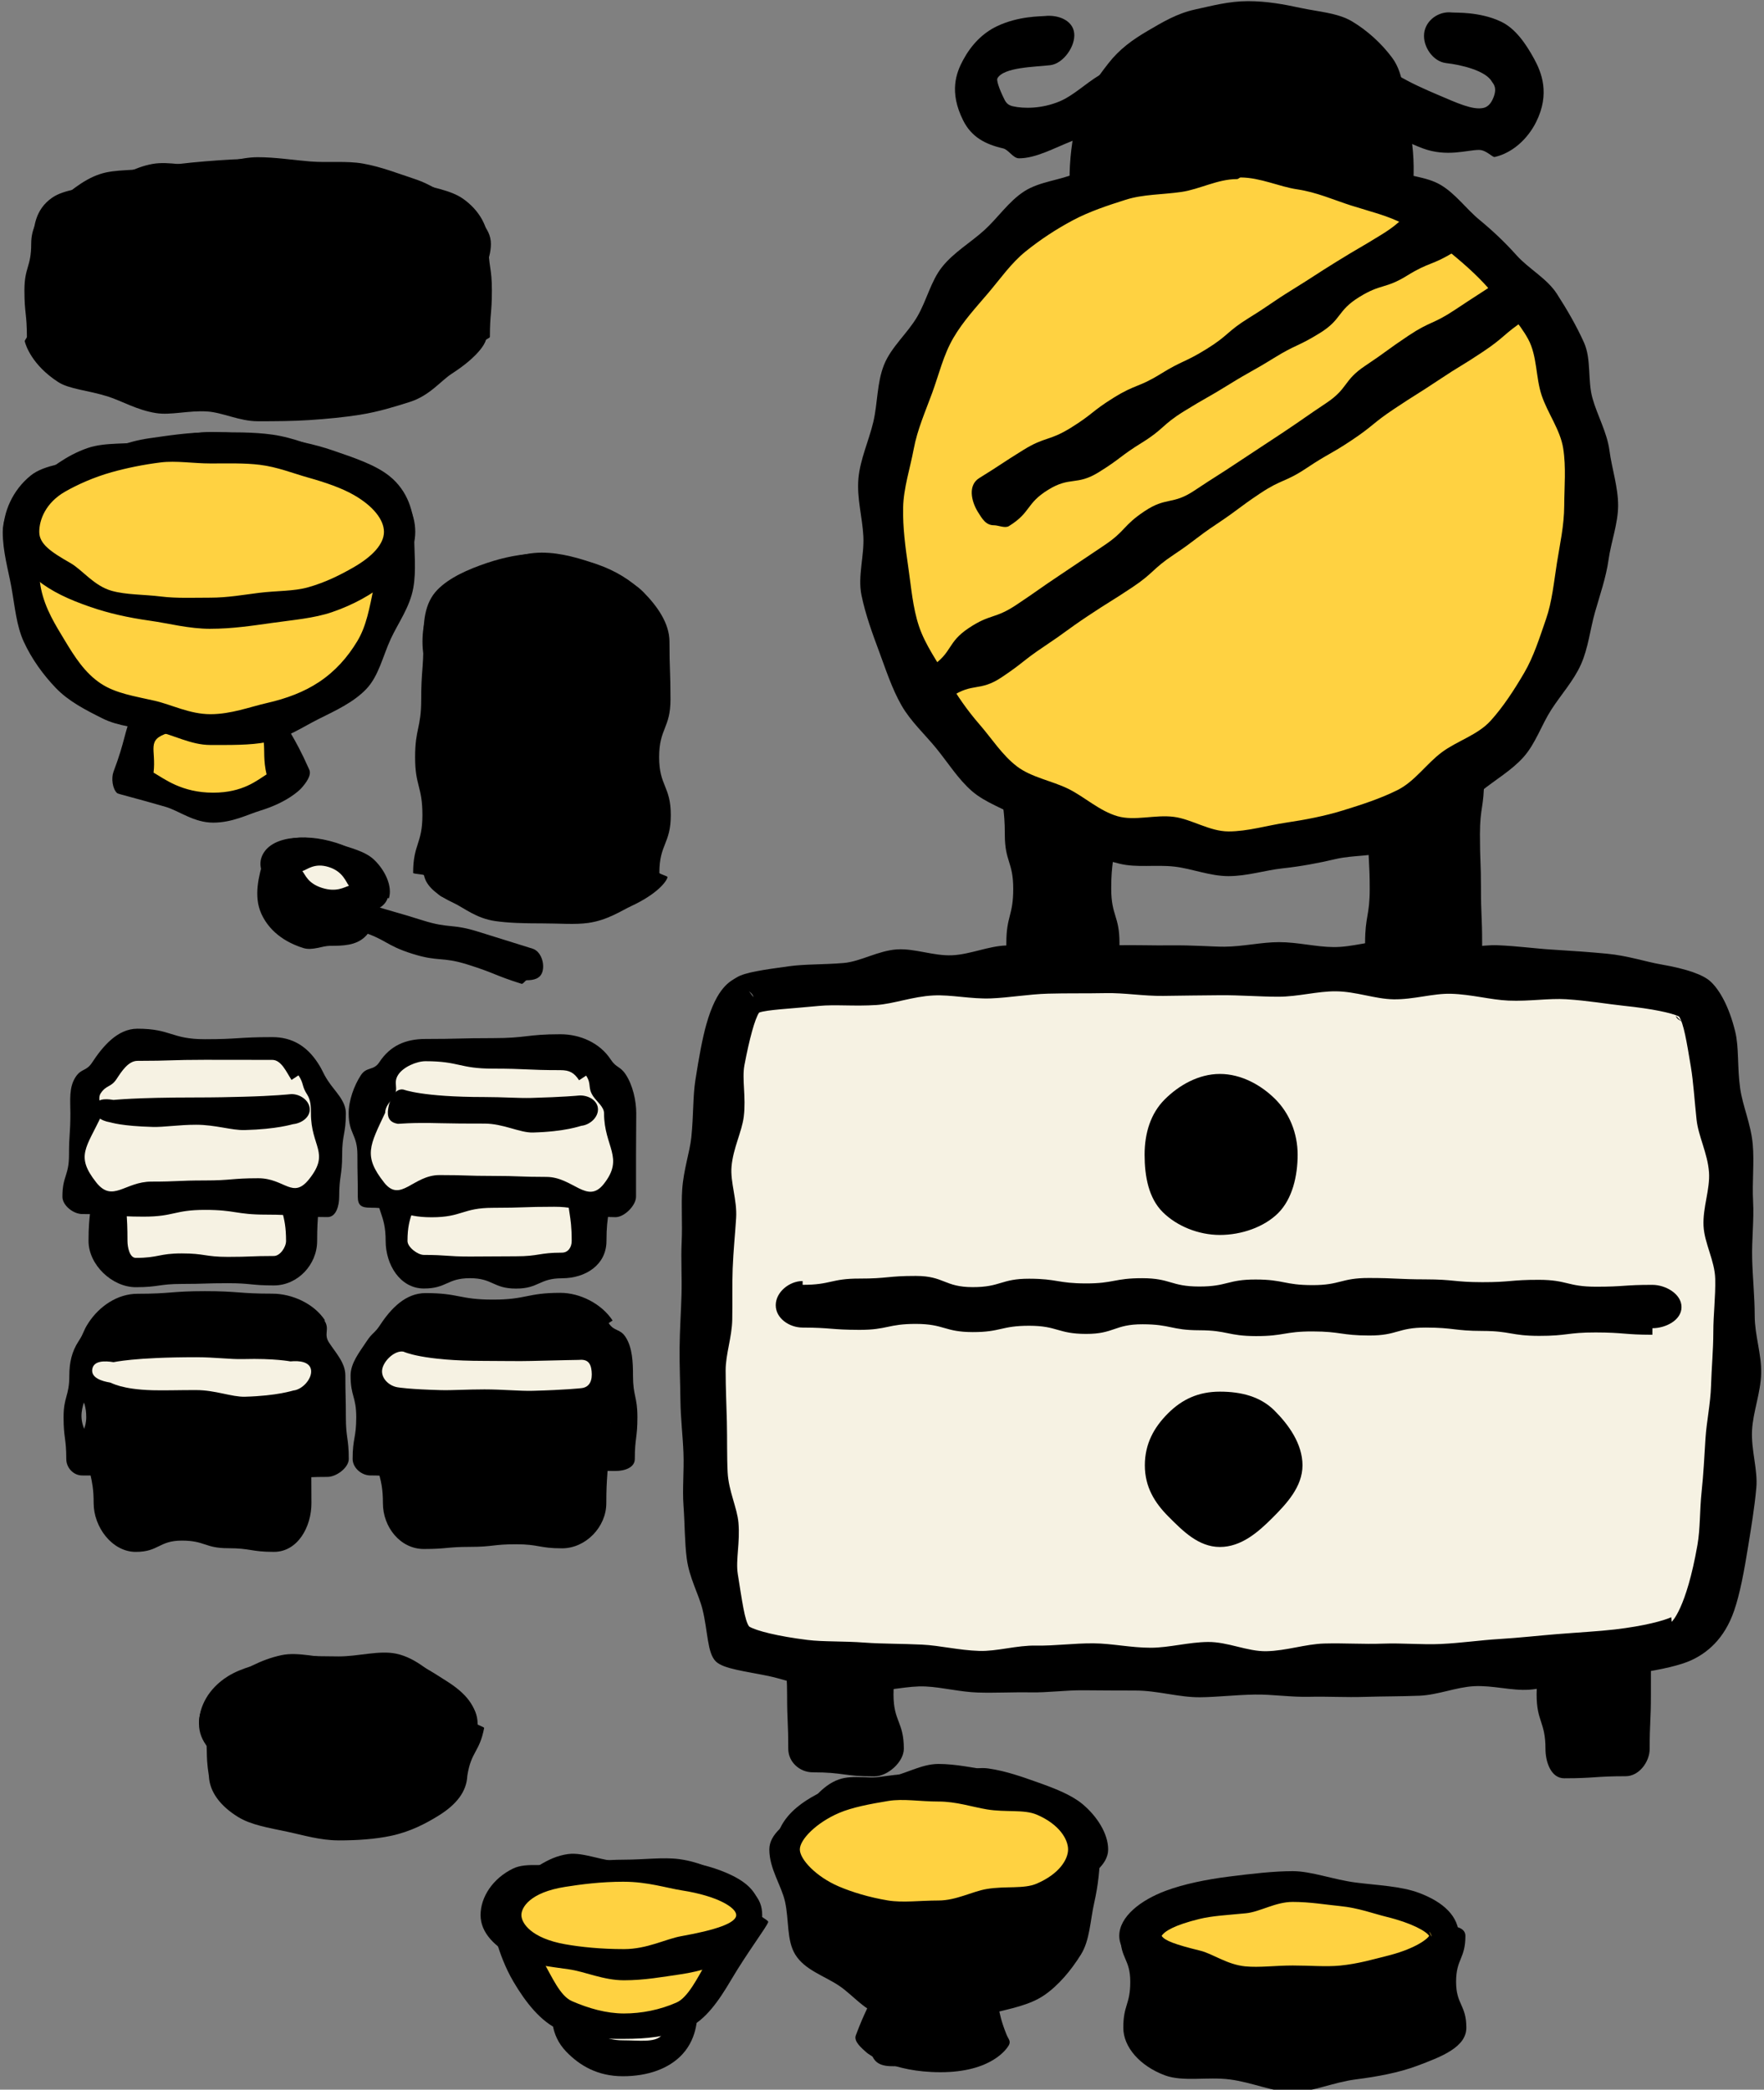 <?xml version="1.0" encoding="UTF-8"?>
<svg id="_レイヤー_1" data-name="レイヤー_1" xmlns="http://www.w3.org/2000/svg" version="1.1" viewBox="0 0 152 180">
  <rect x="0" y="0" width="152" height="180" fill="#808080" stroke="none"/>
  <!-- Generator: Adobe Illustrator 29.5.1, SVG Export Plug-In . SVG Version: 2.1.0 Build 141)  -->
  <defs>
    <style>
      .st0 {
        fill: #ffd241;
      }

      .st1 {
        fill: #f6f2e3;
      }
    </style>
  </defs>
  <g>
    <g>
      <path d="M139.778,150.287c-1.991,1.754-3.154,2.274-5.147.522-1.752-1.54.245-2.503.245-4.836-0-2.333.398-2.333.398-4.667-0-2.335-.221-2.335-.221-4.671-0-2.337.153-2.337.153-4.674-0-2.337-1.852-2.758-.098-4.303,1.991-1.754,2.809-1.92,4.802-.168,1.752,1.54.131,2.13.131,4.463-0,2.333-.408,2.333-.408,4.667-0,2.335.955,2.335.955,4.671-0,2.337-.742,2.34-.297,4.635.443,2.289,1.242,2.817-.512,4.361Z"/>
      <path d="M140.088,153c-2.654 0-2.654.178-5.307.178-1.136,0-1.612-1.403-1.612-2.539-0-2.333-.762-2.333-.762-4.666-0-2.333.78-2.333.78-4.667-0-2.335-.269-2.335-.269-4.671-0-2.337.05-2.337.05-4.674-0-2.337-.461-2.337-.461-4.674,0-1.136,1.137-1.994,2.273-1.994,2.654,0,2.654.179,5.307.179,1.136,0,1.928.679,1.928,1.815-0,2.333.451,2.333.451,4.666-0,2.333-.804,2.333-.804,4.667-0,2.335.596,2.335.596,4.671q-0,2.337-.003,4.674c-0,2.337-.106,2.337-.106,4.674,0,1.136-.926,2.361-2.062,2.361ZM137.133,148.509c.144.579.286.536.43-.043.579-2.331.913-2.286.913-4.688-0-2.404-.762-2.404-.762-4.809-0-2.406.78-2.406.78-4.812s.305-2.524-.274-4.859c-.144-.579-1.475-.591-1.619-.012-.579,2.331.454,2.461.454,4.863-0,2.404-.28,2.404-.28,4.809-0,2.406-.084,2.398-.178,4.803-.094,2.384-.042,2.413.537,4.748Z"/>
    </g>
    <g>
      <path d="M75.164,150.434c-1.991,1.754-2.853,1.637-4.846-.115-1.752-1.54.214-2.014.214-4.347-0-2.333-.224-2.333-.224-4.667-0-2.335-.223-2.335-.223-4.671-0-2.337.408-2.337.408-4.674-0-2.337-2.539-3.504-.785-5.049,1.991-1.754,3.78-1.532,5.773.22,1.752,1.54-.007,2.488-.007,4.821-0,2.333.331,2.333.331,4.667-0,2.335-.826,2.335-.826,4.671-0,2.337-.143,2.393.331,4.681.488,2.358,1.609,2.918-.145,4.462Z"/>
      <path d="M75.344,153.017c-2.654 0-2.654-.353-5.307-.353-1.136,0-2.114-.889-2.114-2.025-0-2.333-.1-2.333-.1-4.666-0-2.333-.237-2.333-.237-4.667-0-2.335.137-2.335.137-4.671-0-2.337-.172-2.337-.172-4.674-0-2.337.43-2.337.43-4.674,0-1.136.92-2.127,2.056-2.127,2.654,0,2.654.384,5.307.384,1.136,0,2.125.607,2.125,1.743-0,2.333-.17,2.333-.17,4.666-0,2.333-.075,2.333-.075,4.667-0,2.335.582,2.335.582,4.671-0,2.337-.815,2.337-.815,4.674-0,2.337.89,2.337.89,4.674,0,1.136-1.4,2.378-2.536,2.378ZM72.405,148.505c.144.579.769.664.913.085.579-2.331-.088-2.41-.088-4.812-0-2.404-.1-2.404-.1-4.809-0-2.406-.237-2.406-.237-4.812-0-2.406.724-2.415.145-4.75-.144-.579-.385-.538-.528.042-.579,2.331-.417,2.299-.417,4.701-0,2.404.071,2.404.071,4.809-0,2.406-.294,2.396-.384,4.8-.088,2.382.046,2.411.625,4.746Z"/>
    </g>
    <g>
      <g>
        <path d="M94.407,86.145c-1.991,1.754-3.289,1.222-5.282-.53-1.752-1.54-.489-2.053-.489-4.386-0-2.333.474-2.333.474-4.667-0-2.335-.624-2.335-.624-4.671-0-2.337.108-2.337.108-4.674s-1.504-3.17.25-4.714c1.991-1.754,3.526-1.913,5.519-.16,1.752,1.54-.493,2.534-.493,4.867-0,2.333.17,2.333.17,4.667-0,2.335.598,2.335.598,4.671-0,2.337-1.11,2.429-.553,4.699.632,2.576,2.076,3.355.322,4.9Z"/>
        <path d="M94.186,88.356c-2.653 0-2.653.103-5.307.103-1.136,0-2.549-1.428-2.549-2.564-0-2.333.384-2.333.384-4.666-0-2.333.594-2.333.594-4.667-0-2.335-.725-2.335-.725-4.671-0-2.337-.279-2.337-.279-4.674-0-2.337.314-2.337.314-4.674,0-1.136,1.125-1.59,2.261-1.59,2.653,0,2.653-.372,5.307-.372,1.136,0,2.337.826,2.337,1.962-0,2.333-.381,2.333-.381,4.666-0,2.333-.104,2.333-.104,4.667-0,2.335-.287,2.335-.287,4.671-0,2.337.712,2.337.712,4.674-0,2.337-.449,2.337-.449,4.674,0,1.136-.694,2.461-1.83,2.461ZM91.328,83.74c.144.579.164.554.308-.025.579-2.332 0-2.28 0-4.682-0-2.404.384-2.404.384-4.809-0-2.406.594-2.406.594-4.812s-.139-2.419-.718-4.755c-.144-.579-.314-.512-.457.067-.579,2.332-.299,2.277-.299,4.68-0,2.404-.671,2.404-.671,4.809-0,2.406.434,2.404.372,4.81-.062,2.374-.092,2.382.487,4.717Z"/>
      </g>
      <g>
        <path d="M125.43,85.818c-1.991,1.754-3.514,2.133-5.507.381-1.752-1.54-.212-2.637-.212-4.97q-0-2.333-.003-4.667c-0-2.335.165-2.335.165-4.671-0-2.337.511-2.337.511-4.674-0-2.337-2.091-3.292-.337-4.836,1.991-1.754,3.416-1.542,5.408.21,1.752,1.54-.087,2.286-.087,4.619-0,2.333-.353,2.333-.353,4.667-0,2.335.596,2.335.596,4.671-0,2.337-.608,2.39-.109,4.673.528,2.419,1.681,3.054-.073,4.599Z"/>
        <path d="M125.498,88.139c-2.653 0-2.653.262-5.307.262-1.136,0-1.951-1.37-1.951-2.506-0-2.333-.613-2.333-.613-4.666-0-2.333.399-2.333.399-4.667-0-2.335-.131-2.335-.131-4.671-0-2.337.035-2.337.035-4.674s.299-2.337.299-4.674c0-1.136.826-1.956,1.962-1.956,2.653,0,2.653.391,5.307.391,1.136,0,1.83.43,1.83,1.566-0,2.333.548,2.333.548,4.666-0,2.333-.353,2.333-.353,4.667-0,2.335.089,2.335.089,4.671-0,2.337.1,2.337.1,4.674s.237,2.337.237,4.674c0,1.136-1.315,2.245-2.451,2.245ZM122.551,83.763c.144.579.827.674.971.095.579-2.332-.156-2.423-.156-4.825-0-2.404-.135-2.404-.135-4.809-0-2.406-.28-2.406-.28-4.812s1.057-2.474.478-4.809c-.144-.579-1.33-.654-1.474-.075-.579,2.332-.013,2.475-.013,4.877-0,2.404-.071,2.404-.071,4.809-0,2.406.05,2.392-.042,4.796-.091,2.383.142,2.418.721,4.753Z"/>
      </g>
      <g>
        <path d="M94.736,20.54c-2.088-.716-.617-1.94-.688-4.461-.038-1.333.563-2.792.871-4.327.282-1.405.034-3.12.808-4.414.719-1.203,2.064-2.093,3.37-2.978,1.097-.743,2.469-1.209,4.081-1.588,1.277-.3,2.705-.973,4.357-.973,1.643,0,3.197.074,4.454.371,1.608.38,3.087,1.069,4.154,1.818,1.28.9,2.019,2.371,2.679,3.597.703,1.307.528,2.855.731,4.269.22,1.53.928,2.993.821,4.315-.202,2.481,1.252,4.078-.821,4.765-2.336.774-2.624-.288-5.086-.288-2.46 0-2.46-.671-4.92-.671-2.462 0-2.462.372-4.924.372-2.464 0-2.448.083-4.894.374-2.503.297-2.663.618-4.994-.182Z"/>
        <path d="M119.39,22.041c-2.461 0-2.461.622-4.922.622-2.46 0-2.46-.359-4.92-.359-2.462 0-2.462-.138-4.924-.138-2.464 0-2.464.238-4.927.238s-2.464-.074-4.927-.074c-.944,0-2.01-.411-2.238-1.326-.047-.188-.363-2.505-.372-5.476-.005-1.658.18-3.536.69-5.404.463-1.695,1.483-3.164,2.654-4.663.954-1.222,2.067-2.031,3.41-2.815,1.262-.737,2.495-1.489,4.091-1.835,1.4-.303,2.882-.711,4.532-.711,1.631,0,3.118.278,4.492.575,1.58.341,3.224.43,4.457,1.159,1.321.782,2.555,1.908,3.466,3.132,1.136,1.526.985,3.608,1.373,5.337.424,1.886.55,3.646.461,5.315-.158,2.962-.289,5.253-.346,5.442-.261.87-1.14.984-2.049.984ZM96.502,18.336c2.579.632,2.644.129,5.299.129,2.658,0,2.658-.51,5.316-.51,2.66,0,2.66.013,5.32.013s2.852,1.534,5.439.918c.253-1.326.852-3.935.662-6.074-.162-1.818-1.168-3.598-2.295-5.107-.933-1.25-2.193-2.205-3.894-2.766-1.365-.45-2.971-.617-4.813-.617-1.888,0-3.704-.3-5.12.174-1.73.579-3.289,1.713-4.289,2.989-1.169,1.492-.942,3.659-1.201,5.441-.308,2.122-.607,4.062-.424,5.409Z"/>
      </g>
      <g>
        <path class="st1" d="M64.739,86.207c.559-.346,1.972-1.447,4.455-1.729,1.367-.155,3.018-.081,4.836-.214,1.478-.108,3.092-.248,4.812-.341,1.526-.082,3.139-.18,4.818-.249,1.552-.064,3.178.273,4.833.221,1.571-.05,3.177-.252,4.815-.291,1.584-.037,3.194-.204,4.82-.231,1.596-.026,3.206-.327,4.822-.342,1.607-.015,3.224.453,4.831.448,1.618-.004,3.23.309,4.828.317,1.627.007,3.236.026,4.821.045,1.641.021,3.248.119,4.82.153,1.657.036,3.263.122,4.817.175,1.681.056,3.292.018,4.819.094,1.723.085,3.321.27,4.799.381,1.823.137,3.516-.466,4.879-.289,2.48.323,4.249.88,4.757,1.346.598.548.761,2.349,1.224,4.626.271,1.334.814,2.859,1.029,4.618.178,1.456.715,3.01.849,4.68.121,1.509-.488,3.142-.405,4.771.078,1.539.702,3.1.743,4.702.04,1.565-.129,3.157-.126,4.74.002,1.586.291,3.181.252,4.744-.04,1.608-.515,3.185-.601,4.724-.09,1.634-.486,3.191-.631,4.696-.161,1.674.331,3.346.098,4.79-.284,1.758-.962,3.278-1.359,4.574-.641,2.094-1.324,3.94-2.289,4.375-.772.348-2.619.227-4.916.523-1.375.178-3.031-.159-4.835-.003-1.479.127-3.023,1.086-4.736,1.197-1.525.099-3.174-.5-4.848-.416-1.551.078-3.133.706-4.785.772-1.569.062-3.201-.576-4.836-.526-1.583.048-3.176.612-4.8.648-1.595.035-3.207-.122-4.82-.1-1.606.022-3.213.429-4.818.438-1.617.009-3.23-.218-4.826-.222-1.626-.004-3.232-.342-4.815-.362-1.639-.02-3.259.5-4.829.463-1.655-.039-3.278.151-4.83.092-1.679-.063-3.245-1.091-4.769-1.178-1.72-.098-3.381.522-4.856.392-1.816-.16-3.384-.738-4.742-.95-2.389-.371-4.246-.457-4.815-.999-.654-.622-.592-2.474-1.014-4.662-.257-1.33-1.08-2.804-1.256-4.553-.146-1.449.208-3.059.116-4.719-.083-1.501-.769-3.051-.81-4.67-.039-1.529.049-3.109.046-4.7-.002-1.553.244-3.127.275-4.699.031-1.573-.135-3.155-.071-4.707.065-1.595.73-3.136.829-4.665.104-1.62.056-3.198.197-4.694.155-1.661-.261-3.304-.064-4.745.24-1.75,1.059-3.228,1.358-4.539.521-2.288,1.222-3.524,1.907-3.948Z"/>
        <path d="M97.858,145.62c-1.503,0-3.013-.009-4.526-.022-1.517-.013-3.032.209-4.532.181-1.53-.029-3.046.061-4.531.014-1.547-.049-3.043-.451-4.508-.523-1.57-.077-3.117.415-4.556.308-1.607-.119-3.155-.001-4.546-.161-1.687-.195-3.156-.784-4.435-1.047-2.06-.425-3.866-.614-4.532-1.247-.767-.73-.683-2.611-1.169-4.533-.325-1.285-1.131-2.679-1.348-4.347-.183-1.403-.163-2.944-.279-4.539-.106-1.455.053-2.983-.004-4.541-.055-1.487-.244-3-.261-4.532-.016-1.513-.088-3.035-.072-4.546.016-1.535.122-3.055.165-4.54.045-1.563-.056-3.091.013-4.545.076-1.609-.047-3.151.049-4.554.117-1.71.652-3.207.784-4.484.193-1.87.13-3.515.346-4.9.319-2.045.613-3.638.951-4.833.915-3.236,2.073-3.7,2.622-4.041.692-.429,2.309-.657,4.534-.961,1.354-.185,2.941-.131,4.671-.276,1.466-.123,2.982-1.075,4.622-1.173,1.518-.09,3.132.578,4.727.507,1.556-.069,3.105-.791,4.667-.844,1.59-.054,3.172.012,4.7-.027,1.634-.042,3.216.037,4.699.009,1.716-.032,3.305.028,4.698.01,2.056-.026,3.691.12,4.691.115,1.615-.01,3.184-.393,4.708-.393,1.624-.001,3.194.416,4.714.425,1.631.01,3.21-.564,4.721-.541,1.64.024,3.199.682,4.697.72,1.655.042,3.241-.395,4.723-.336,1.678.067,3.243.288,4.698.376,1.72.104,3.291.216,4.699.351,1.819.174,3.335.692,4.629.916,2.33.404,3.683.909,4.299,1.474.763.7,1.587,2.106,2.127,4.294.343,1.387.176,3.09.431,4.907.213,1.518.932,3.092,1.086,4.826.14,1.574-.061,3.242.03,4.934.087,1.61-.123,3.261-.08,4.927.043,1.637.217,3.277.219,4.921.002,1.661.598,3.321.558,4.942-.041,1.686-.701,3.313-.786,4.903-.092,1.724.51,3.43.367,4.974-.166,1.791-.449,3.451-.682,4.9-.364,2.263-.721,4.199-1.233,5.684-.846,2.452-2.353,3.655-3.737,4.28-.866.39-2.433.78-4.556,1.081-1.37.194-2.959.278-4.697.438-1.472.135-3.008.885-4.663.998-1.519.103-3.138-.388-4.752-.303-1.551.082-3.106.753-4.693.819-1.578.066-3.168.05-4.732.102-1.606.053-3.199-.046-4.737-.008-1.64.041-3.233-.218-4.732-.192-1.701.03-3.288.221-4.717.233-1.813.016-3.672-.579-5.548-.579ZM64.551,140.105c.601.368,2.469.841,5.035,1.158,1.369.169,3.048.088,4.944.23,1.483.111,3.135.084,4.929.173,1.53.075,3.161.485,4.91.541,1.556.05,3.215-.492,4.939-.459,1.573.03,3.216-.207,4.925-.194,1.585.013,3.225.382,4.925.38,1.594-.002,3.233-.48,4.926-.497,1.709-.017,3.394.826,5.029.796,1.716-.031,3.377-.619,5.001-.663,1.727-.046,3.404.07,5.017.011,1.741-.063,3.424.106,5.019.03,1.765-.084,3.43-.33,4.999-.425,1.807-.11,3.473-.301,4.994-.423,1.909-.153,3.591-.24,5-.404,2.568-.299,4.214-.76,4.864-1.053l.039.394c-.004,0,1.249-1.079,2.22-6.625.249-1.424.187-2.985.358-4.583.158-1.471.235-2.999.333-4.571.094-1.498.436-3.017.48-4.567.044-1.521.193-3.059.195-4.594.002-1.54.201-3.086.165-4.603-.037-1.56-.937-3.067-1.008-4.563-.076-1.584.578-3.164.47-4.63-.12-1.622-.918-3.097-1.07-4.515-.183-1.707-.273-3.24-.49-4.547-.368-2.224-.615-3.722-1.021-4.346-.665-.306-2.226-.655-4.785-.922-1.385-.145-3.026-.439-4.936-.561-1.497-.096-3.169.194-4.976.117-1.543-.066-3.181-.536-4.943-.587-1.569-.045-3.235.507-4.973.477-1.586-.028-3.231-.676-4.953-.69-1.598-.013-3.255.467-4.968.466-1.607-.001-3.262-.14-4.967-.129-1.689.011-3.339.036-4.95.057-1.695.022-3.351-.271-4.953-.238-1.706.035-3.36 0-4.951.046-1.72.049-3.362.349-4.935.409-1.743.066-3.416-.332-4.964-.254-1.785.089-3.406.724-4.907.823-1.887.125-3.567-.058-4.961.079-2.516.246-4.464.325-5.145.573-.366.533-.841,2.281-1.265,4.526-.228,1.208.153,2.754-.057,4.435-.165,1.313-.914,2.706-1.055,4.299-.12,1.359.491,2.871.396,4.429-.084,1.384-.239,2.833-.298,4.37-.054,1.401-.007,2.86-.036,4.385-.029,1.528-.57,2.983-.57,4.382 0,1.543.074,3.008.106,4.392.036,1.564-.002,3.033.068,4.392.082,1.603.811,3.013.93,4.327.154,1.697-.25,3.212-.057,4.42.368,2.3.596,4.04.979,4.524ZM65.782,87.988,144.883,87.976l-.468-.465c0,.233.468.465.468.465ZM64.545,85.39c.004,0,.37.505.37.501-.002-.253-.374-.501-.37-.501Z"/>
      </g>
      <g>
        <path class="st1" d="M69.159,112.111c2.44.005,2.439.805,4.879.81,2.441.005,2.442-.835,4.883-.83,2.44.005,2.44.158,4.88.164,2.438.005,2.439-.295,4.876-.29,2.44.005,2.439.627,4.879.632,2.439.005,2.439-.065,4.878-.06,2.44.005,2.441-.348,4.881-.343,2.441.005,2.44.251,4.881.256,2.441.005,2.442-.36,4.883-.355,2.441.005,2.44.52,4.881.525,2.44.005,2.44.074,4.88.079,2.441.005,2.442-.53,4.882-.524,2.443.005,2.442.277,4.885.282,2.444.005,2.444.209,4.888.215s2.446-.548,4.89-.543"/>
        <path d="M142.385,114.411c-.002,0-.003.564-.005.564-2.44-.005-2.44-.196-4.88-.201-2.441-.005-2.441.301-4.882.296-2.44-.005-2.439-.42-4.88-.425-2.438-.005-2.437-.286-4.875-.291-2.44-.005-2.442.69-4.882.685-2.439-.005-2.438-.347-4.877-.352-2.44-.005-2.441.407-4.881.402-2.441-.005-2.44-.498-4.881-.503-2.441-.005-2.44-.511-4.881-.516-2.441-.005-2.443.837-4.884.831-2.44-.005-2.439-.698-4.879-.703-2.441-.005-2.442.551-4.882.546-2.443-.005-2.441-.7-4.884-.705-2.444-.005-2.446.517-4.89.512s-2.444-.192-4.888-.197c-1.136-.002-2.312-.793-2.31-1.929.002-1.134,1.18-2.079,2.314-2.079.002,0,.002.326.004.326,2.44.005,2.441-.543,4.882-.538,2.441.005,2.441-.233,4.882-.228,2.44.005,2.438.959,4.878.965,2.438.005,2.439-.731,4.877-.725,2.44.005,2.439.401,4.879.406,2.439.005,2.44-.455,4.878-.45,2.44.005,2.438.712,4.878.717,2.441.005,2.442-.61,4.883-.605,2.441.005,2.44.479,4.881.484,2.441.005,2.442-.619,4.883-.614,2.44.005,2.44.113,4.88.118,2.441.005,2.44.237,4.881.242,2.443.005,2.443-.208,4.886-.203,2.444.005,2.443.589,4.888.594s2.445-.165,4.889-.16c1.136.002,2.507.78,2.505,1.916-.002,1.134-1.375,1.819-2.509,1.819Z"/>
      </g>
      <g>
        <path class="st0" d="M106.922,13.842c1.652.014,3.269-.216,4.786-.008,1.632.224,3.128.874,4.603,1.303,1.575.457,3.221.65,4.616,1.315,1.469.701,2.499,2.078,3.767,2.981,1.315.936,2.802,1.609,3.902,2.729,1.122,1.144,2.102,2.416,2.999,3.717.905,1.313,1.739,2.684,2.413,4.121.675,1.439,1.537,2.86,1.979,4.386.442,1.526.254,3.215.462,4.792.209,1.575.634,3.153.609,4.743-.025,1.589-.734,3.115-.993,4.682-.259,1.569.019,3.273-.475,4.783-.494,1.509-1.431,2.869-2.16,4.283-.726,1.407-1.175,3.047-2.135,4.324-.946,1.259-2.153,2.405-3.326,3.504-1.141,1.068-2.87,1.416-4.227,2.301-1.299.847-2.291,2.335-3.788,2.985-1.413.614-3.005,1.004-4.595,1.419-1.484.387-3.037.987-4.675,1.182-1.52.181-3.167-.343-4.82-.343-1.656,0-3.237-.025-4.752-.209-1.642-.199-3.287-.159-4.764-.555-1.592-.427-3.034-1.203-4.436-1.835-1.491-.673-3.092-1.159-4.37-2.035-1.336-.916-2.254-2.35-3.359-3.456-1.135-1.136-2.082-2.389-2.976-3.689-.903-1.313-2.157-2.456-2.816-3.899-.659-1.444-.956-3.073-1.374-4.609-.416-1.529-.513-3.134-.692-4.717-.178-1.575-.791-3.172-.737-4.764.054-1.585,1.108-3.077,1.39-4.643.281-1.563.139-3.22.645-4.727.505-1.505,1.5-2.799,2.226-4.214.724-1.411,1.113-3.034,2.055-4.32.934-1.275,2.405-2.088,3.551-3.205,1.125-1.096,1.827-2.762,3.155-3.673,1.286-.883,2.829-1.509,4.303-2.188,1.406-.648,2.926-1.247,4.502-1.683,1.483-.41,3.081-.75,4.713-.95,1.522-.187,3.146.158,4.796.172Z"/>
        <path d="M105.861,75.469c-1.612,0-3.146-.648-4.667-.821-1.599-.182-3.246.116-4.735-.252-1.556-.385-3.106-.84-4.532-1.423-1.475-.603-2.711-1.681-4.036-2.489-1.348-.823-2.973-1.319-4.153-2.349-1.178-1.028-2.053-2.437-3.052-3.664-.977-1.201-2.209-2.322-3.004-3.708-.831-1.449-1.362-3.117-1.945-4.68-.582-1.56-1.172-3.186-1.507-4.823-.333-1.63.252-3.391.164-5.061-.088-1.661-.578-3.322-.425-4.988.152-1.656.886-3.213,1.276-4.84.387-1.617.307-3.39.929-4.944.617-1.542,2.014-2.7,2.861-4.147.822-1.405,1.171-3.074,2.153-4.297,1.012-1.26,2.447-2.085,3.618-3.146,1.187-1.076,2.108-2.489,3.447-3.353,1.334-.861,3.077-.946,4.55-1.591,1.442-.632,2.709-1.762,4.274-2.181,1.512-.405,3.133-.443,4.749-.644,1.548-.192,3.126-.756,4.761-.756.119,0,.239.103.358.104l-.005.501c1.524.013,3.028-.275,4.474-.099,1.509.183,3.012.369,4.429.726,1.467.37,2.636,1.521,3.997,2.073,1.393.566,3.032.562,4.305,1.316,1.283.76,2.183,2.055,3.335,3.003,1.142.94,2.189,1.929,3.192,3.049,1.058,1.181,2.622,1.993,3.48,3.323.856,1.327,1.691,2.757,2.34,4.208.642,1.436.297,3.25.727,4.784.424,1.511,1.255,2.932,1.465,4.516.206,1.552.751,3.147.745,4.748-.007,1.543-.605,3.101-.824,4.649-.217,1.531-.735,3.005-1.164,4.506-.426,1.488-.579,3.096-1.217,4.521-.632,1.411-1.722,2.599-2.567,3.914-.833,1.298-1.338,2.892-2.382,4.063-1.021,1.146-2.441,1.957-3.666,2.952-1.183.961-2.471,1.826-3.847,2.619-1.312.755-2.528,1.894-4.018,2.472-1.404.545-3.105.372-4.67.74-1.461.344-2.966.627-4.569.8-1.491.161-3.025.668-4.639.668ZM106.591,15.426c-1.67,0-3.229.882-4.792,1.108-1.645.238-3.285.192-4.799.672-1.572.498-3.127,1.012-4.543,1.764-1.44.764-2.815,1.668-4.078,2.686-1.254,1.01-2.188,2.366-3.252,3.617-1.032,1.214-2.137,2.399-2.975,3.832-.861,1.472-1.244,3.149-1.831,4.749-.587,1.6-1.275,3.147-1.588,4.822-.313,1.679-.877,3.358-.913,5.057-.037,1.712.2,3.451.445,5.128.248,1.698.384,3.48.922,5.085.545,1.626,1.611,3.076,2.455,4.547.806,1.406,1.726,2.72,2.757,3.904,1.05,1.205,1.957,2.649,3.223,3.615,1.252.956,2.993,1.228,4.44,1.941,1.398.689,2.665,1.9,4.23,2.354,1.487.431,3.241-.156,4.865.057,1.531.2,3.064,1.254,4.706,1.254,1.646,0,3.326-.516,4.977-.761,1.636-.243,3.296-.56,4.884-1.05,1.585-.489,3.21-1.011,4.695-1.752,1.483-.739,2.482-2.256,3.814-3.252,1.32-.987,3.096-1.484,4.218-2.727,1.093-1.211,2.027-2.656,2.884-4.116.816-1.39,1.319-3.01,1.881-4.629.523-1.507.675-3.154.944-4.864.247-1.567.618-3.181.626-4.921.007-1.621.169-3.301-.089-4.926-.255-1.606-1.339-3.016-1.859-4.572-.516-1.544-.375-3.39-1.158-4.833-.775-1.427-1.987-2.643-3.028-3.919-1.02-1.249-2.241-2.351-3.523-3.408-1.231-1.016-2.664-1.777-4.142-2.572-1.392-.748-2.951-1.099-4.565-1.615-1.494-.477-2.962-1.143-4.65-1.392-1.547-.229-3.147-1.009-4.86-1.023-.105-.001-.214.142-.319.142Z"/>
      </g>
      <path d="M111.814,99.464c0,1.85-.462,3.813-1.674,5.026s-3.175,1.887-5.026,1.887-3.722-.766-4.934-1.978-1.552-3.084-1.552-4.934.516-3.546,1.728-4.758,2.908-2.199,4.758-2.199,3.567.965,4.78,2.177,1.92,2.929,1.92,4.78Z"/>
      <path d="M112.232,126.222c0,1.85-1.379,3.314-2.591,4.526s-2.676,2.506-4.526,2.506-3.21-1.397-4.423-2.61-2.043-2.573-2.043-4.423.78-3.261,1.992-4.473,2.623-1.874,4.473-1.874,3.499.424,4.711,1.636,2.407,2.861,2.407,4.711Z"/>
      <path d="M87.8,13.638c-.499,0-.899-.747-1.36-.853-1.549-.356-2.733-.985-3.447-2.413-1.231-2.461-.598-4.11.006-5.22.706-1.299,1.668-2.299,2.907-2.892,1.851-.884,3.777-.842,4.11-.879,1.135-.127,2.419.345,2.545,1.474.125,1.129-.944,2.637-2.073,2.762-1.335.156-4.021.166-4.547,1.14-.073.136.089.775.618,1.832.163.326.367.484.714.564.928.213,2.503.226,4.056-.43,1.157-.49,2.228-1.539,3.408-2.248,1.226-.737,2.272-1.682,3.218-2.409.9-.693,2.204-.284,2.896.616.692.9.557,2.012-.344,2.704-.57.438-1.952,1.659-3.837,2.783-1.277.762-2.806,1.39-4.307,1.982-1.557.614-3.104,1.487-4.564,1.487Z"/>
      <path d="M127.436,12.914c-1.02,0-2.758.639-4.85-.137-1.249-.463-2.721-1.258-4.344-2.227-1.217-.727-2.078-2.297-3.502-3.392-.9-.692-.95-1.374-.258-2.274.691-.9,1.442-1.127,2.342-.436.946.726,2.307,1.253,3.533,1.99,1.18.709,2.451,1.268,3.607,1.758,1.554.658,2.94,1.312,3.868,1.099.347-.08.591-.343.753-.668.528-1.057.06-1.43-.013-1.566-.527-.974-2.632-1.473-3.973-1.628-1.126-.131-2.012-1.432-1.883-2.559.128-1.127,1.249-1.928,2.374-1.799.333.037,2.411-.088,4.262.796,1.239.592,2.141,1.915,2.848,3.213.604,1.11,1.394,2.97.163,5.431-.714,1.428-2.013,2.652-3.562,3.008-.208.048-.722-.608-1.364-.608Z"/>
      <path d="M81.093,61.28c-.665,0-1.454-.711-1.851-1.306-.63-.945.035-1.906.98-2.536,1.893-1.262,1.353-2.071,3.246-3.333,1.892-1.261,2.231-.751,4.123-2.012,1.893-1.262,1.864-1.306,3.758-2.568,1.892-1.261,1.885-1.273,3.777-2.534,1.893-1.262,1.605-1.694,3.498-2.957,1.894-1.263,2.395-.511,4.289-1.773,1.894-1.263,1.922-1.221,3.816-2.484,1.894-1.263,1.907-1.244,3.801-2.506,1.893-1.262,1.869-1.299,3.763-2.561,1.894-1.262,1.446-1.935,3.339-3.197,1.894-1.263,1.843-1.339,3.738-2.602,1.897-1.265,2.102-.957,4-2.222s1.916-1.236,3.814-2.501c.945-.63,2.151-.305,2.781.64.63.945.4,2.084-.545,2.714-1.893,1.262-1.739,1.493-3.631,2.755-1.892,1.261-1.941,1.187-3.833,2.448-1.893,1.262-1.927,1.212-3.82,2.475-1.892,1.261-1.773,1.441-3.665,2.703-1.893,1.262-1.982,1.128-3.875,2.391-1.894,1.263-2.119.925-4.013,2.188-1.894,1.263-1.828,1.361-3.722,2.624-1.894,1.263-1.813,1.384-3.707,2.647-1.893,1.262-1.696,1.559-3.589,2.821-1.894,1.262-1.931,1.206-3.825,2.468-1.894,1.263-1.843,1.34-3.737,2.603-1.897,1.265-1.798,1.414-3.695,2.679s-2.461.42-4.358,1.685c-.351.234-.462,1.253-.854,1.253Z"/>
      <path d="M85.652,45.246c-.689,0-1-.519-1.389-1.147-.598-.966-.852-2.318.114-2.916,1.913-1.184,1.881-1.235,3.794-2.419,1.914-1.185,2.192-.735,4.106-1.92,1.915-1.185,1.778-1.405,3.693-2.591,1.915-1.185,2.119-.856,4.033-2.041,1.915-1.185,2.051-.965,3.966-2.15,1.914-1.185,1.727-1.488,3.641-2.673,1.914-1.185,1.863-1.269,3.777-2.454,1.915-1.185,1.89-1.225,3.805-2.41,1.918-1.187,1.948-1.138,3.866-2.325s1.695-1.547,3.614-2.734c.967-.597,2.095.224,2.693,1.19.598.966.895,2.449-.07,3.047-1.913,1.184-2.122.846-4.035,2.03-1.914,1.185-2.23.674-4.144,1.859-1.915,1.185-1.467,1.909-3.381,3.094-1.915,1.185-2.049.968-3.964,2.153-1.915,1.185-1.965,1.104-3.88,2.289-1.914,1.185-1.958,1.115-3.872,2.3-1.914,1.185-1.708,1.518-3.622,2.703-1.915,1.185-1.807,1.36-3.721,2.546-1.918,1.187-2.448.331-4.366,1.518s-1.455,1.935-3.373,3.122c-.337.209-.914-.071-1.284-.071Z"/>
    </g>
  </g>
  <g>
    <g>
      <g>
        <path class="st1" d="M22.801,109.682c-2.575 0-2.575-.177-5.149-.177s-2.575-.319-5.149-.319c-1.733,0-3.403-1.358-3.403-3.092,0-2.003-.235-2.003-.235-4.006s.109-2.003.109-4.006c0-1.733,1.797-3.132,3.53-3.132,2.575,0,2.575.244,5.149.244s2.575-.332,5.149-.332c1.733,0,3.577,1.486,3.577,3.219,0,2.003-.62,2.003-.62,4.006,0,2.003-.111,2.003-.111,4.006,0,1.733-1.112,3.587-2.846,3.587Z"/>
        <path d="M23.602,110.725c-1.981 0-1.981-.193-3.963-.193-1.984 0-1.984.064-3.969.064s-1.984.281-3.969.281c-2.045,0-4.072-1.935-4.072-3.98-0-2.404.263-2.404.263-4.807-0-2.404.101-2.404.101-4.807,0-2.045,1.664-3.447,3.709-3.447,1.981,0,1.981-.241,3.963-.241,1.984,0,1.984-.218,3.969-.218s1.984-.168,3.969-.168c2.045,0,3.314,2.028,3.314,4.073-0,2.404.605,2.404.605,4.807-0,2.404-.195,2.404-.195,4.807,0,2.045-1.679,3.829-3.724,3.829ZM11.701,96.791c-.533,0-1.038-.042-1.038.491-0,2.404.17,2.404.17,4.807-0,2.404.151,2.404.151,4.807,0,.533.185,1.456.717,1.456,1.981,0,1.981-.386,3.963-.386,1.984,0,1.984.299,3.969.299s1.984-.076,3.969-.076c.533,0,1.047-.761,1.047-1.294-0-2.404-.594-2.404-.594-4.807-0-2.404.317-2.404.317-4.807,0-.533-.237-1.092-.77-1.092-1.981 0-1.981-.243-3.963-.243-1.984 0-1.967.508-3.945.666-1.999.16-2.008.177-3.993.177Z"/>
      </g>
      <g>
        <path class="st1" d="M26.654,92.015c-.682-1.039-1.95-1.658-3.192-1.658-2.905 0-2.905-.434-5.81-.434s-2.905.663-5.81.663c-1.243,0-2.511.39-3.192,1.429-.495.754-.439.79-.934,1.544-.448.683-1.082,1.518-1.082,2.335,0,1.797-.073,1.797-.073,3.594,0,1.797-.778,2.309.707,3.32,2.182,1.485,2.454-.149,5.094-.149,2.642,0,2.642.37,5.284.37,2.644,0,2.644.073,5.288.073s3.285,1.736,5.472.25c1.486-1.01-.166-2.067-.166-3.864,0-1.797-.006-1.797-.006-3.594,0-.817.119-1.821-.329-2.504-.438-.792-.755-.621-1.249-1.375Z"/>
        <path d="M28.222,104.837c-2.64 0-2.64-.211-5.28-.211-2.642 0-2.642-.409-5.284-.409-2.644 0-2.644.583-5.288.583s-2.644-.225-5.288-.225c-.757,0-1.703-.735-1.703-1.492,0-1.797.567-1.797.567-3.594,0-1.797.119-1.797.119-3.594,0-1.088-.147-2.215.45-3.124.494-.754.917-.476,1.412-1.23.938-1.43,2.205-2.93,3.916-2.93,2.905,0,2.905.905,5.81.905s2.905-.181,5.81-.181c1.711,0,2.974.779,3.912,2.209.494.754.401.815.895,1.569.596.909,1.532,1.694,1.532,2.782,0,1.797-.32,1.797-.32,3.594,0,1.797-.255,1.797-.255,3.594,0,.757-.249,1.755-1.006,1.755ZM8.285,101.843c1.424,1.803,2.465-.061,4.763-.061,2.299,0,2.299-.1,4.599-.1,2.301,0,2.301-.19,4.602-.19s2.973,1.864,4.401.06c1.804-2.281.142-2.749.142-5.657,0-.551-.017-1.142-.319-1.603-.494-.754-.259-.909-.753-1.663l-.6.394c-.43-.655-.874-1.726-1.657-1.726q-2.905 0-5.81-.007c-2.905 0-2.905.09-5.81.09-.783,0-1.362.9-1.792,1.555-.494.754-.886.497-1.381,1.251-.302.461.099,1.305.099,1.857-1.327,2.841-2.285,3.52-.482,5.802Z"/>
      </g>
    </g>
    <path d="M16.907,96.884c-1.526,0-2.757.215-3.751.188-2.693-.073-3.565-.382-3.69-.403-.747-.125-1.444-.548-1.32-1.295.125-.744.888-.75,1.636-.628.042.006,1.745-.213,7.125-.213,1.595,0,2.939-.03,4.045-.06,2.739-.073,4.016-.217,4.034-.219.751-.081,1.622.456,1.7,1.209.077.753-.681,1.294-1.434,1.371-.075.008-1.36.433-4.158.508-1.141.031-2.533-.458-4.188-.458Z"/>
  </g>
  <g>
    <g>
      <g>
        <path class="st1" d="M47.626,109.123c-2.575 0-2.575.438-5.149.438s-2.575-.507-5.149-.507c-1.733,0-3.614-1.226-3.614-2.959,0-2.003.547-2.003.547-4.006s-.17-2.003-.17-4.006c0-1.733,1.503-3.388,3.237-3.388,2.575,0,2.575.738,5.149.738s2.575-.386,5.149-.386c1.733,0,2.736,1.302,2.736,3.035,0,2.003.076,2.003.076,4.006s.246,2.003.246,4.006c0,1.733-1.324,3.028-3.058,3.028Z"/>
        <path d="M48.427,110.109c-1.981 0-1.981.887-3.963.887-1.984 0-1.984-.895-3.969-.895s-1.984.888-3.969.888c-2.045,0-3.295-2.048-3.295-4.093-0-2.404-.814-2.404-.814-4.807-0-2.404.227-2.404.227-4.807,0-2.045,1.837-3.285,3.882-3.285,1.981,0,1.981-.128,3.963-.128,1.984,0,1.984-.06,3.969-.06s1.984.025,3.969.025c2.045,0,4.056,1.402,4.056,3.447-0,2.404.144,2.404.144,4.807-0,2.404-.369,2.404-.369,4.807,0,2.045-1.785,3.213-3.83,3.213ZM36.526,96.733c-.533,0-1.266.016-1.266.549-0,2.404.631,2.404.631,4.807-0,2.404-.778,2.404-.778,4.807,0,.533.879,1.201,1.412,1.201,1.981,0,1.981.139,3.963.139,1.984,0,1.984-.021,3.969-.021s1.984-.315,3.969-.315c.533,0,.836-.472.836-1.004-0-2.404-.373-2.404-.373-4.807-0-2.404.879-2.404.879-4.807,0-.533-.809-1.302-1.342-1.302-1.981 0-1.981.745-3.963.745-1.984 0-1.962-.159-3.942-.02-1.996.14-2.012.029-3.996.029Z"/>
      </g>
      <g>
        <path class="st1" d="M51.485,92.011c-.682-1.039-1.955-1.636-3.198-1.636-2.905 0-2.905-.434-5.81-.434s-2.905.624-5.81.624c-1.243,0-2.118.669-2.799,1.708-.495.754-1.182.303-1.677,1.057-.448.683-.09,1.747-.09,2.564,0,1.797-.52,1.797-.52,3.594s-1.168,2.597.317,3.608c2.182,1.485,2.65-.003,5.289-.003,2.642,0,2.642-.011,5.284-.011,2.644,0,2.644-.317,5.288-.317s3.342,2.156,5.528.67c1.486-1.01-.003-2.151-.003-3.947,0-1.797-.756-1.797-.756-3.594,0-.817.415-1.69-.034-2.374-.435-.794-.515-.755-1.01-1.509Z"/>
        <path d="M53.046,104.844c-2.64 0-2.64-.895-5.28-.895-2.642 0-2.642.09-5.284.09-2.644 0-2.644.814-5.288.814s-2.644-.824-5.288-.824c-.757,0-1.076-.19-1.076-.947,0-1.797-.034-1.797-.034-3.594,0-1.797-.752-1.797-.752-3.594,0-1.087.457-2.371,1.053-3.281.495-.754,1.094-.361,1.588-1.115.938-1.43,2.269-2.003,3.98-2.003,2.905,0,2.905-.071,5.81-.071s2.905-.336,5.81-.336c1.711,0,3.401.744,4.339,2.175.495.754.807.549,1.301,1.303.596.909.899,2.241.899,3.328,0,1.797-.019,1.797-.019,3.594q0,1.797 0,3.594c0,.757-1.004,1.762-1.761,1.762ZM33.093,101.856c1.424,1.803,2.483-.637,4.78-.637,2.299,0,2.299.073,4.599.073,2.301,0,2.301.085,4.602.085s3.524,2.413,4.951.609c1.804-2.281.025-3.184.025-6.093,0-.551-.643-1.015-.945-1.476-.495-.754-.105-1.01-.599-1.764l-.607.398c-.43-.655-.828-.87-1.611-.87-2.905 0-2.905-.13-5.81-.13s-2.905-.64-5.81-.64c-.783,0-1.918.501-2.348,1.156-.495.754.091,1.138-.403,1.892-.302.461-.726.84-.726,1.391-1.337,2.845-1.899,3.722-.097,6.004Z"/>
      </g>
    </g>
    <path d="M41.732,96.784c-1.526,0-2.748-.005-3.742-.032-2.693-.073-3.596.068-3.721.048-.747-.125-.939-.598-.814-1.345.124-.744.552-1.726,1.297-1.605.041.006,1.599.647,6.98.647,1.595,0,2.942.106,4.048.077,2.739-.073,4.027-.2,4.044-.202.749-.081,1.619.336,1.697,1.089.077.753-.676,1.437-1.429,1.514-.075.008-1.369.504-4.167.579-1.141.031-2.539-.771-4.194-.771Z"/>
  </g>
  <g>
    <g>
      <g>
        <path d="M22.801,131.319c-2.575 0-2.575.687-5.149.687s-2.575-.676-5.149-.676c-1.733,0-3.579-.911-3.579-2.645,0-2.003.655-2.003.655-4.006,0-2.003-.58-2.003-.58-4.006,0-1.733,1.771-3.199,3.504-3.199,2.575,0,2.575.172,5.149.172s2.575.09,5.149.09c1.733,0,3.281,1.204,3.281,2.937,0,2.003-.286,2.003-.286,4.006,0,2.003-.339,2.003-.339,4.006,0,1.733-.922,2.634-2.656,2.634Z"/>
        <path d="M23.602,133.676c-1.981 0-1.981-.316-3.963-.316-1.984 0-1.984-.655-3.969-.655s-1.984.972-3.969.972c-2.045,0-3.631-2.146-3.631-4.191-0-2.403-.533-2.403-.533-4.807-0-2.403.904-2.403.904-4.807,0-2.045,1.215-4.19,3.261-4.19,1.981,0,1.981.971,3.963.971,1.984,0,1.984-.972,3.969-.972s1.984.56,3.969.56c2.045,0,4.165,1.586,4.165,3.631-0,2.403-.954,2.403-.954,4.807s.021,2.403.021,4.807c0,2.045-1.186,4.19-3.232,4.19ZM11.701,119.072c-.533,0-.951.268-.951.801-0,2.403-.246,2.403-.246,4.807-0,2.403.338,2.403.338,4.807,0,.533.326.967.859.967,1.981,0,1.981-.408,3.963-.408,1.984,0,1.984.565,3.969.565s1.984-.137,3.969-.137c.533,0,1.293-.454,1.293-.987-0-2.403-.309-2.403-.309-4.807s-.006-2.403-.006-4.807c0-.533-.445-1.388-.978-1.388-1.981 0-1.981.421-3.963.421-1.984 0-1.985-.049-3.969.006-1.986.055-1.985.16-3.969.16Z"/>
      </g>
      <g>
        <path d="M26.548,114.675c-.682-1.039-1.844-1.412-3.086-1.412-2.905 0-2.905.121-5.81.121s-2.905-.766-5.81-.766c-1.243,0-1.986,1.292-2.668,2.331-.495.754-.827.536-1.322,1.29-.448.683-1.271,1.428-1.271,2.246,0,1.797.851,1.797.851,3.594,0,1.797-1.625,2.275-.14,3.286,2.182,1.485,2.43.701,5.07.701,2.642,0,2.642-.89,5.284-.89,2.644,0,2.644.398,5.288.398s3.383,2,5.57.514c1.486-1.01-.631-2.212-.631-4.008,0-1.797.256-1.797.256-3.594,0-.817-.144-1.618-.592-2.301q-.493-.755-.988-1.509Z"/>
        <path d="M28.222,127.218c-2.64 0-2.64.189-5.28.189-2.642 0-2.642-.538-5.284-.538-2.644 0-2.644.275-5.288.275s-2.644-.05-5.288-.05c-.757,0-1.371-.664-1.371-1.422,0-1.797-.233-1.797-.233-3.594,0-1.797.496-1.797.496-3.594,0-1.088.202-2.046.798-2.955.494-.754.363-.839.858-1.593.939-1.43,2.502-2.493,4.212-2.493,2.905,0,2.905-.226,5.81-.226s2.905.217,5.81.217c1.71,0,3.596.859,4.535,2.289 0.0 0-.043.029-.043.029.494.754-.098,1.142.397,1.896.596.908,1.408,1.747,1.408,2.835,0,1.797.044,1.797.044,3.594,0,1.797.25,1.797.25,3.594,0,.757-1.074,1.546-1.831,1.546ZM8.165,124.529c1.424,1.803,2.586-.319,4.883-.319,2.299,0,2.299-.208,4.599-.208,2.301,0,2.301.369,4.602.369s3.188,1.746,4.616-.059c1.804-2.281-.134-2.919-.134-5.827,0-.551-.454-.815-.756-1.276-.495-.754-.019-1.066-.514-1.821-.429-.655-1.215-1-1.998-1-2.905 0-2.905-.015-5.81-.015s-2.905.281-5.81.281c-.783,0-1.361.215-1.791.87-.494.754-.336.857-.831,1.611-.303.462-.924.721-.924,1.273-1.392,2.871-1.934,3.838-.131,6.12Z"/>
      </g>
    </g>
    <path class="st1" d="M16.907,119.738c-1.526,0-2.76.042-3.753.015-2.693-.073-3.535-.64-3.66-.661-.747-.125-1.666-.414-1.541-1.161.125-.744,1.082-.716,1.83-.596.042.006,1.746-.427,7.125-.427,1.595,0,2.94.19,4.045.161,2.739-.073,4.06.202,4.078.2.751-.077,1.697.019,1.775.772.077.753-.764,1.655-1.517,1.732-.075.008-1.385.462-4.183.538-1.141.031-2.543-.572-4.198-.572Z"/>
  </g>
  <g>
    <g>
      <g>
        <path d="M47.626,132.079c-2.575 0-2.575-.562-5.149-.562s-2.575.562-5.149.562c-1.733,0-3.587-1.66-3.587-3.393,0-2.003.177-2.003.177-4.006s.319-2.003.319-4.006c0-1.733,1.358-3.403,3.092-3.403,2.575,0,2.575-.235,5.149-.235s2.575.109,5.149.109c1.733,0,3.132,1.797,3.132,3.53,0,2.003-.244,2.003-.244,4.006,0,2.003.332,2.003.332,4.006,0,1.733-1.486,3.393-3.219,3.393Z"/>
        <path d="M48.427,133.37c-1.981 0-1.981-.35-3.963-.35-1.984 0-1.984.225-3.969.225s-1.984.183-3.969.183c-2.045,0-3.531-1.897-3.531-3.942-0-2.403-.6-2.403-.6-4.807-0-2.403.217-2.403.217-4.807,0-2.045,1.869-4.022,3.914-4.022,1.981,0,1.981.147,3.963.147,1.984,0,1.984-.294,3.969-.294s1.984.393,3.969.393c2.045,0,3.478,1.73,3.478,3.776-0,2.403.504,2.403.504,4.807s-.165,2.403-.165,4.807c0,2.045-1.771,3.884-3.816,3.884ZM36.526,119.292c-.533,0-.847.048-.847.58-0,2.403-.028,2.403-.028,4.807-0,2.403-.161,2.403-.161,4.807,0,.533.503.706,1.036.706,1.981,0,1.981.544,3.963.544,1.984,0,1.984-.791,3.969-.791s1.984.886,3.969.886c.533,0,.918-.814.918-1.346-0-2.403.54-2.403.54-4.807s-.641-2.403-.641-4.807c0-.533-.284-.757-.817-.757-1.981 0-1.981-.371-3.963-.371-1.984 0-2.012-.331-3.993-.202-1.994.129-1.961.75-3.945.75Z"/>
      </g>
      <g>
        <path d="M51.472,114.61c-.682-1.039-1.943-1.566-3.185-1.566-2.905 0-2.905.108-5.81.108s-2.905.131-5.81.131c-1.243,0-1.984.628-2.665,1.667-.495.754-.918.476-1.413,1.23-.448.683-.932,1.487-.932,2.304,0,1.797.332,1.797.332,3.594s-1.32,2.221.166,3.232c2.182,1.485,2.393.544,5.033.544,2.642,0,2.642.111,5.284.111,2.644,0,2.644.228,5.288.228s3.23,1.155,5.417-.331c1.486-1.01-.589-1.986-.589-3.783s.184-1.797.184-3.594c0-.817.449-1.846.001-2.529-.441-.79-.803-.591-1.298-1.345Z"/>
        <path d="M53.046,126.708c-2.64 0-2.64-.075-5.28-.075-2.642 0-2.642.671-5.284.671-2.644 0-2.644.246-5.288.246s-2.644-.458-5.288-.458c-.757,0-1.521-.662-1.521-1.42,0-1.797.312-1.797.312-3.594,0-1.797-.489-1.797-.489-3.594,0-1.087.793-2.044,1.389-2.954.495-.754.663-.644,1.157-1.398.938-1.43,2.201-2.747,3.912-2.747,2.905,0,2.905.562,5.81.562s2.905-.584,5.81-.584c1.71,0,3.562.954,4.5,2.384l-.34.223c.495.754.964.446,1.459,1.2.596.909.638,2.226.638,3.314,0,1.797.382,1.797.382,3.594,0,1.797-.225,1.797-.225,3.594,0,.757-.897,1.035-1.654,1.035ZM33.585,124.058c1.424,1.803,1.99-.142,4.288-.142,2.299,0,2.299-.016,4.599-.016,2.301,0,2.301.824,4.602.824s3.379,1.543,4.807-.262c1.804-2.281-.326-3.07-.326-5.978,0-.551.212-1.251-.091-1.712-.495-.754-.548-.719-1.043-1.473-.43-.655-1.35-.955-2.133-.955-2.905 0-2.905-.337-5.81-.337s-2.905.815-5.81.815c-.783,0-1.896-.304-2.326.351-.495.754.318,1.287-.177,2.041-.302.461-1.344.541-1.344,1.092-1.061,2.727-1.038,3.47.765,5.752Z"/>
      </g>
    </g>
    <path class="st1" d="M41.732,119.68c-1.526,0-2.759.09-3.753.063-2.693-.073-3.603-.225-3.728-.245-.747-.125-1.442-.793-1.318-1.54.124-.744,1.075-1.653,1.82-1.532.041.006,1.598.8,6.978.8,1.595,0,2.944.035,4.05.005,2.739-.073,4.043-.088,4.06-.09.749-.077,1.059.214,1.137.967.077.753-.133,1.388-.885,1.466-.075.008-1.379.153-4.177.228-1.141.031-2.53-.122-4.185-.122Z"/>
  </g>
  <g>
    <g>
      <path d="M18.006,148.565c0-1.167,1.376-2.487,2.966-3.311,1.069-.554,2.441-1.202,3.979-1.49,1.28-.24,2.759.132,4.237.132,1.476,0,2.904-.11,4.182.129,1.541.289,2.706,1.176,3.777,1.731,1.588.823,2.806,1.578,2.806,2.745-.334,2.187-.319,2.184-.637,4.374,0,1.46-1.946,2.642-4.444,3.429-1.609.507-3.557.855-5.683.855-2.127,0-4.245.191-5.853-.316-2.498-.788-3.983-2.55-3.983-4.009-.619-2.158-1.011-2.081-1.346-4.268Z"/>
      <path d="M29.188,158.527c-1.614,0-3.06-.456-4.421-.743-1.662-.35-3.154-.59-4.265-1.28-1.525-.947-2.441-2.155-2.503-3.525-.336-2.129-.008-2.195-.418-4.311-.017-.086-.438-.093-.438-.181,0-1.501.965-2.847,2.62-3.886,1.196-.751,2.688-1.648,4.494-2.029,1.474-.311,3.18.256,4.931.256,1.751,0,3.432-.45,4.906-.139,1.807.382,3.196,1.368,4.392,2.12,1.654,1.039,2.613,2.179,2.613,3.679,0,.088.636.274.619.36-.411,2.116-1.115,1.985-1.451,4.115-.062,1.37-.941,2.48-2.467,3.427-1.111.689-2.457,1.395-4.117,1.746-1.361.287-2.881.392-4.494.392ZM20.178,148.348c.293,2.11.151,2.125.556,4.216.017.086-.464.18-.464.267,0,.767,1.828,1.96,4.207,2.584,1.294.339,2.919.735,4.71.735,1.792,0,3.263-.98,4.557-1.319,2.38-.624,3.889-1.234,3.889-2.001,0-.088.133-.154.15-.24.406-2.091.521-2.078.814-4.189-.109-.875-1.8-1.786-4.353-2.454-1.411-.369-3.084-.819-5.057-.819-1.973,0-3.608.592-5.019.961-2.553.668-3.882,1.381-3.991,2.256Z"/>
    </g>
    <g>
      <path d="M39.569,148.487c0,1.167-.824,1.927-2.414,2.751-1.069.554-2.184,1.722-3.722,2.011-1.28.24-2.766-.03-4.244-.03-1.476,0-2.861-.258-4.139-.497-1.541-.289-2.866-.723-3.936-1.278-1.588-.823-2.805-1.79-2.805-2.957,0-1.167,1.171-2.225,2.76-3.049,1.069-.554,2.352-1.354,3.89-1.642,1.28-.24,2.753-.121,4.231-.121,1.476,0,2.828.517,4.106.757,1.541.289,2.876.589,3.946,1.144,1.588.823,2.328,1.745,2.328,2.912Z"/>
      <path d="M29.188,155.061c-1.751,0-3.322-.988-4.795-1.299-1.807-.381-3.31-.839-4.506-1.59-1.654-1.039-2.741-2.184-2.741-3.684,0-1.501.832-3.055,2.487-4.094,1.196-.751,2.882-1.14,4.687-1.522,1.474-.311,3.117-.192,4.868-.192,1.751,0,3.484-.545,4.957-.233,1.807.382,3.049,1.763,4.245,2.515,1.654,1.039,2.764,2.027,2.764,3.527,0,1.501-.88,2.858-2.535,3.897-1.196.751-2.72,1.515-4.526,1.896-1.474.311-3.154.781-4.905.781ZM29.188,145.628c-1.994,0-3.821-.57-5.24-.194-2.624.695-4.295,2.168-4.295,3.053,0,.885,1.757,2.034,4.381,2.729,1.419.376,3.16.365,5.154.365,1.994,0,3.731-.002,5.151-.378,2.624-.695,4.432-1.831,4.432-2.716,0-.885-1.92-1.601-4.544-2.296-1.419-.376-3.046-.564-5.039-.564Z"/>
    </g>
  </g>
  <g>
    <g>
      <path class="st1" d="M48.716,173.705c-1.697.635-.1,1.388,1.596,2.559.753.52,1.753,1.462,3.356,1.462,1.599,0,2.854-.556,3.591-1.074,1.665-1.171,3.143-2.919,1.459-3.543-2.358-.875-2.585.129-5.095-.04-2.475-.166-2.552-.246-4.907.636Z"/>
      <path d="M53.668,178.843c-2.169,0-3.709-.913-4.863-2.103-1.474-1.52-1.208-3.233-1.201-3.44.022-.741.231-.85.972-.85,2.515,0,2.515-.277,5.03-.277s2.515-.58,5.03-.58c.725,0,1.384.926,1.428,1.649.013.209.148,2.207-1.296,3.742-1.126,1.198-2.925,1.859-5.101,1.859ZM50.335,174.201c.579.816,1.746,1.548,3.333,1.548,1.372,0,2.722.216,3.312-.394.097-.1-.31-.13-.24-.236-3.142-1.01-3.201-1.363-6.406-.919Z"/>
    </g>
    <g>
      <g>
        <path class="st0" d="M43.264,164.921c0-1.198.845-2.024,2.511-2.629,1.075-.39,2.394-.881,3.919-1.048,1.249-.138,2.637-.431,4.071-.431,1.432,0,2.82.285,4.067.422,1.528.168,2.981.305,4.058.696,1.664.605,2.854,1.902,2.854,3.1-.6,2.574-1.503,2.201-2.828,4.538-.958,1.69-1.733,3.699-3.037,4.272-1.573.692-3.376,1.317-5.115,1.315-1.694-.001-3.435-.742-5.057-1.446-1.364-.592-2.778-2.117-3.72-3.782-1.328-2.348-1.157-2.418-1.724-5.006Z"/>
        <path d="M53.779,175.623c-1.902,0-3.787.005-5.568-.769-1.604-.696-2.923-2.379-3.97-4.157-1.399-2.374-1.825-5.011-1.974-5.471-.045-.136-.729-.124-.729-.267,0-1.53,1.324-2.294,3.099-3.15,1.169-.564,2.433-1.855,4.314-2.103,1.398-.184,3.045.674,4.815.674,1.77,0,3.343-.3,4.741-.116,1.883.248,3.36.698,4.529,1.262,1.772.856,2.483,1.904,2.483,3.432,0,.153.726.464.676.608-.159.458-1.801,2.616-3.19,4.97-1.061,1.798-2.213,3.478-3.751,4.154-1.764.776-3.57.932-5.474.932ZM44.141,164.848c.417,1.22,1.791,2.527,2.57,3.924.886,1.589,1.561,3.164,2.577,3.604,1.429.621,2.951,1.058,4.475,1.061,1.533.002,3.108-.316,4.527-.94.965-.424,1.777-2.031,2.68-3.648.775-1.388,1.642-2.832,2.085-4.052-.194-.627-1.56-1.082-4.443-1.52-1.298-.197-2.863-.574-4.845-.574-1.985,0-3.63-.134-4.929.063-2.894.441-4.512,1.455-4.696,2.083Z"/>
      </g>
      <g>
        <path class="st0" d="M64.54,164.959c0,1.192-1.236,1.77-2.887,2.417-1.074.421-2.279,1.159-3.807,1.349-1.254.156-2.64.442-4.081.442-1.439,0-2.804-.446-4.057-.601-1.531-.19-2.886-.443-3.962-.865-1.65-.647-2.776-1.551-2.776-2.742,0-1.198.962-2.547,2.629-3.152,1.075-.39,2.6-.127,4.125-.295,1.249-.138,2.608-.282,4.041-.282,1.432,0,2.796.081,4.044.218,1.528.168,2.973.178,4.05.569,1.664.605,2.682,1.744,2.682,2.941Z"/>
        <path d="M53.765,170.578c-1.775,0-3.332-.742-4.743-.943-1.88-.268-3.454-.432-4.627-1.032-1.74-.89-2.986-2.105-2.986-3.645,0-1.53,1.037-3.154,2.813-4.01,1.169-.564,2.965-.105,4.846-.352,1.398-.184,2.927-.406,4.698-.406,1.77,0,3.359-.232,4.757-.048,1.883.248,3.235,1.043,4.405,1.608,1.772.856,2.749,1.68,2.749,3.208,0,1.541-.776,2.809-2.518,3.699-1.172.599-2.709,1.149-4.587,1.417-1.41.201-3.03.504-4.805.504ZM53.765,162.088c-2.025,0-3.735.235-5.047.44-3.079.481-3.791,1.793-3.791,2.431,0,.701.855,1.996,3.765,2.514,1.341.238,3.071.42,5.073.42,2.002,0,3.607-.879,4.948-1.117,2.91-.518,4.725-1.116,4.725-1.816,0-.638-1.596-1.643-4.675-2.123-1.312-.205-2.974-.747-4.999-.747Z"/>
      </g>
    </g>
  </g>
  <g>
    <g>
      <path d="M77.268,171.735c-2.058,1.208-2.378,1.866-2.306,4.251.09,2.97,2.356,1.749,6.079,1.749s4.972.605,4.67-2.118c-.277-2.491-.081-2.738-1.857-4.507-2.463-2.454-3.606-1.125-6.586.624Z"/>
      <path d="M81.042,178.497c-4.201,0-6.257-1.595-6.349-1.677-.419-.377-1.149-.964-.951-1.492.838-2.234,1.01-2.17,1.847-4.404.186-.497.879-1.033,1.409-1.076,3.444-.279,3.506.477,6.95.198.608-.048,1.153-.181,1.376.377.931,2.327.476,2.509,1.407,4.836.152.379.394.551.199.91-.154.283-1.477,2.328-5.888,2.328ZM77.572,175.46c.744.38,1.597.544,3.469.544,1.783,0,2.816-.28,3.303-.682-.319-1.55.143-2.085-1.322-2.685-2.327-.953-2.362-.099-4.766.639-1.303.4-.573.786-.685,2.183Z"/>
    </g>
    <g>
      <path d="M93.499,159.307c0,1.1.481,3.19-.141,5.285-.46,1.55-1.865,2.805-3.167,4.169-1.075,1.126-2.273,2.263-4.188,2.877-1.436.46-3.121,1.014-5.147,1.014-2.027,0-3.752-.43-5.189-.89-1.915-.614-3.26-1.698-4.335-2.824-1.302-1.365-1.783-3.017-2.242-4.567-.621-2.094-1.37-3.964-1.37-5.063,0-1.388,1.718-2.216,3.634-3.193,1.283-.655,2.609-2.005,4.452-2.345,1.531-.283,3.284.449,5.05.449,1.765,0,3.517-.725,5.047-.443,1.845.341,3.212,1.611,4.495,2.266,1.915.977,3.101,1.878,3.101,3.266Z"/>
      <path d="M80.855,173.308c-1.667,0-3.29.705-4.679.368-1.601-.388-2.638-1.794-3.852-2.614-1.286-.869-2.958-1.354-3.789-2.686-.77-1.233-.531-2.973-.894-4.586-.314-1.394-1.349-2.817-1.349-4.482,0-1.357,1.425-2.213,2.686-3.262.959-.798,1.785-2.232,3.306-2.769,1.238-.437,2.826-.004,4.35-.225,1.34-.195,2.716-1.108,4.221-1.108,1.503,0,2.962.332,4.3.527,1.526.221,2.762,1.131,4.002,1.569,1.522.537,2.751,1.05,3.71,1.848,1.259,1.048,1.924,2.064,1.924,3.421,0,1.666-.179,3.141-.493,4.535-.364,1.613-.386,3.282-1.156,4.516-.832,1.332-1.916,2.661-3.202,3.529-1.213.819-2.87,1.139-4.47,1.527-1.388.337-2.948-.106-4.615-.106ZM80.855,155.567c-1.554,0-2.955-.195-4.238.017-1.621.268-3.227.062-4.336.537-1.954.837-2.374,2.332-2.374,3.186,0,1.743-.416,3.329-.033,4.686.464,1.646,1.277,3.026,2.3,4.102,1.04,1.094,2.406,1.9,4.02,2.4,1.348.418,2.915.11,4.66.11,1.746,0,3.426.674,4.775.257,1.614-.5,3.172-1.384,4.212-2.479,1.022-1.076,1.906-2.639,2.37-4.284.383-1.358.55-3.05.55-4.792,0-.854-1.703-1.595-3.659-2.432-1.109-.474-2.433-.769-4.053-1.037-1.282-.212-2.642-.271-4.196-.271Z"/>
    </g>
    <g>
      <path class="st0" d="M93.935,159.307c0,1.388-1.598,2.338-3.514,3.316-1.283.655-2.781,1.287-4.624,1.628-1.531.283-3.174.578-4.94.578-1.765,0-3.452-.056-4.982-.339-1.845-.341-3.564-.698-4.847-1.353-1.915-.977-3.228-2.442-3.228-3.829,0-1.388,1.387-2.71,3.303-3.688,1.283-.655,2.951-1.026,4.794-1.367,1.531-.283,3.195-.155,4.961-.155,1.765,0,3.508-.556,5.038-.274,1.845.341,3.183,1.636,4.467,2.291,1.915.977,3.575,1.805,3.575,3.192Z"/>
      <path d="M80.855,166.609c-1.503,0-2.884-.808-4.223-1.002-1.526-.221-2.946-.294-4.186-.731-1.522-.537-2.64-1.355-3.599-2.154-1.259-1.048-2.028-2.058-2.028-3.415,0-1.357.593-2.58,1.853-3.629.959-.798,2.233-1.46,3.755-1.996,1.238-.437,2.668-.511,4.193-.733,1.34-.195,2.731-.126,4.235-.126,1.503,0,2.981-.683,4.32-.489,1.526.221,2.931.731,4.171,1.169,1.522.537,2.968,1.097,3.927,1.895,1.259,1.048,2.214,2.552,2.214,3.909,0,1.357-1.481,2.23-2.741,3.278-.959.798-2.079,1.421-3.601,1.957-1.238.437-2.459,1.4-3.983,1.621-1.34.195-2.803.445-4.308.445ZM80.855,155.181c-1.554,0-3.03-.262-4.312-.051-1.621.268-3.133.559-4.243,1.034-1.954.837-3.38,2.289-3.38,3.143,0,.854,1.406,2.354,3.362,3.19,1.109.474,2.605.937,4.224,1.204,1.282.212,2.795.005,4.349.005,1.554,0,2.903-.782,4.185-.994,1.621-.268,3.177.017,4.287-.458,1.954-.837,2.707-2.094,2.707-2.948,0-.854-.735-2.156-2.691-2.993-1.109-.474-2.677-.186-4.296-.454-1.282-.212-2.638-.679-4.192-.679Z"/>
    </g>
  </g>
  <g>
    <g>
      <path d="M124.515,166.755c1.468,1.325.006,1.977.006,3.954s.31,1.977.31,3.955c0,1.028-1.838,1.552-4.111,2.238-1.304.394-2.751,1.311-4.533,1.514-1.48.168-3.113-.172-4.798-.172-1.684,0-3.279.01-4.758-.158-1.785-.203-3.544.115-4.85-.279-2.271-.686-3.364-2.115-3.364-3.143,0-1.977-.186-1.977-.186-3.955s-1.349-2.533.118-3.86c1.622-1.467,2.101-.235,4.287-.235,2.186,0,2.186-.308,4.372-.308,2.186,0,2.186.496,4.372.496,2.188,0,2.188-.312,4.376-.312,2.19,0,2.156.323,4.3-.119,2.275-.468,2.833-1.084,4.458.384Z"/>
      <path d="M111.39,180.224c-1.609,0-3.501-.86-5.434-1.106-1.904-.243-4.022.226-5.579-.353-2.151-.801-3.584-2.435-3.584-4.101,0-1.977.6-1.977.6-3.955,0-1.977-.851-1.977-.851-3.955,0-.757.963-1.465,1.721-1.465,2.187,0,2.187.095,4.373.095,2.186,0,2.186.082,4.372.082,2.186,0,2.186-.392,4.372-.392,2.188,0,2.188-.206,4.376-.206,2.19,0,2.19,1.031,4.379,1.031s2.19-.024,4.379-.024c.757,0,1.757.12,1.757.878,0,1.977-.803,1.977-.803,3.955,0,1.977.883,1.977.883,3.955,0,1.667-2.104,2.489-4.257,3.29-1.556.579-3.37.92-5.272,1.163-1.932.246-3.825,1.108-5.434,1.108ZM99.566,168.077c-1.91,2.653.303,3.312.376,6.58.153.353,1.193.551,3.489,1.108,1.095.266,2.262,1.516,3.843,1.67,1.212.118,2.618.167,4.116.167,1.504,0,2.826-.949,4.042-1.069,1.588-.156,3.069.393,4.166.122,2.28-.563,2.933-1.68,3.091-2.066.071-3.237,2.661-4.064.758-6.682-1.381-1.9-2.649-.178-4.998-.178-2.349 0-2.349.733-4.699.733-2.351 0-2.351-.708-4.703-.708-2.353 0-2.394.82-4.681.267-2.53-.611-3.425-1.856-4.799.054Z"/>
    </g>
    <g>
      <path class="st0" d="M124.531,166.755c0,1.028-1.394,2.025-3.667,2.712-1.304.394-2.942.413-4.724.615-1.48.168-3.065.763-4.75.763-1.684,0-3.306-.258-4.786-.426-1.785-.203-3.367-.623-4.672-1.017-2.271-.686-4.075-1.618-4.075-2.646,0-1.028,1.851-1.81,4.124-2.496,1.304-.394,2.827-1.068,4.609-1.271,1.48-.168,3.115-.436,4.8-.436,1.684,0,3.326.202,4.805.37,1.785.203,3.244,1.135,4.55,1.53,2.271.686,3.787,1.275,3.787,2.303Z"/>
      <path d="M111.39,172.139c-1.609,0-3.536-.415-5.468-.661-1.904-.243-3.769-.628-5.327-1.208-2.151-.801-4.151-1.85-4.151-3.515,0-1.667,1.863-3.091,4.016-3.891,1.556-.579,3.51-.973,5.413-1.215,1.932-.246,3.908-.472,5.517-.472,1.609,0,3.519.738,5.452.984,1.904.243,3.858.305,5.416.884,2.151.801,3.448,2.045,3.448,3.711,0,1.667-1.509,2.348-3.662,3.149-1.556.579-3.21,1.91-5.112,2.152-1.932.246-3.933.084-5.542.084ZM100.097,166.754c.257.399,1.125.736,3.318,1.272,1.094.267,2.311,1.199,3.886,1.353,1.209.118,2.597-.074,4.089-.074,1.494,0,2.875.125,4.085.007,1.576-.154,2.915-.559,4.009-.827,2.188-.536,3.406-1.333,3.663-1.732-.257-.399-1.498-1.109-3.691-1.645-1.094-.267-2.408-.767-3.983-.921-1.209-.118-2.591-.359-4.084-.359-1.494,0-2.816.859-4.026.977-1.576.154-2.908.221-4.002.489-2.188.536-3.008,1.06-3.265,1.459ZM123.154,166.38c.004,0,.19.44.19.436-.002-.22-.194-.436-.19-.436Z"/>
    </g>
  </g>
  <g>
    <g>
      <g>
        <path d="M3.439,21.011c0-1.302,1.361-2.946,3.5-3.933,1.32-.608,3.271-.261,5.173-.673,1.542-.335,3.123-1.346,4.943-1.518,1.628-.154,3.378.543,5.156.543,1.777,0,3.478-.187,5.105-.034,1.821.172,3.492.478,5.035.813,1.903.413,3.702.503,5.022,1.112,2.14.987,3.243,2.389,3.243,3.691,0,2-.179,2-.179,4.001,0,2.0.262,1.996.114,3.991-.186,2.503-.159,2.003-3.423,3.524-1.183.551-2.97.314-5.014.729-1.413.287-2.955,1.106-4.873,1.255-1.502.117-3.178.18-5.031.18-1.851,0-3.519-.172-5.019-.288-1.917-.149-3.469-.846-4.881-1.133-2.045-.415-3.79-.277-4.974-.828-3.266-1.522-3.313-.932-3.499-3.436-.148-1.995.499-2.021.398-4.019-.102-2.007-.797-1.975-.797-3.976Z"/>
        <path d="M22.212,36.285c-1.583,0-3.015-.753-4.356-.841-1.614-.105-3.122.344-4.417.138-1.658-.264-2.962-1.058-4.163-1.435-1.725-.54-3.298-.616-4.264-1.24-2.264-1.464-2.799-3.18-2.877-3.494-.027-.108.183-.289.183-.4,0-2-.214-2-.214-4.001s.584-2.0.584-4.001c0-1.428.626-2.536,2.089-3.559,1.072-.75,2.245-1.939,3.865-2.465,1.334-.434,2.978-.259,4.559-.538,1.434-.254,2.939-.426,4.489-.552,1.488-.12,3.001-.222,4.521-.222,1.52,0,3.017.303,4.506.423,1.549.125,3.005.459,4.439.713,1.582.28,3.079.392,4.413.825,1.621.527,3.245.724,4.317,1.475,1.462,1.023,2.204,2.473,2.204,3.901,0,2.0.294,2.0.294,4.001,0,2-.171,2-.171,4.001,0,.111-.326.185-.353.294-.078.315-.656,1.411-2.922,2.876-.966.624-1.92,1.905-3.646,2.445-1.199.376-2.628.836-4.283,1.099-1.294.206-2.775.354-4.387.459-1.342.088-2.825.099-4.41.099ZM5.449,28.748c.173.314.496,1.857,3.188,2.924,1.108.439,2.719.274,4.56.605,1.292.232,2.727.89,4.454,1.012,1.365.096,2.891-.474,4.562-.474,1.672,0,3.162.055,4.527-.041,1.729-.122,3.236-.079,4.529-.312,1.841-.332,3.182-.949,4.291-1.391,2.627-1.048,3.862-1.948,4.066-2.316.093-1.93-.17-1.947-.17-3.879,0-1.932-.598-1.932-.598-3.864,0-.802-.779-1.879-3.046-2.733-1.205-.454-2.706-.894-4.435-1.232-1.37-.268-2.909-.446-4.563-.59-1.436-.125-2.979-.439-4.601-.439-1.62,0-3.194-.079-4.629.046-1.655.144-3.181.606-4.552.874-1.733.339-3.083,1.24-4.29,1.695-2.264.854-3.586,1.578-3.586,2.38,0,1.938.209,1.925.293,3.861.085,1.937-.079,1.94 0,3.876Z"/>
      </g>
      <g>
        <path d="M40.56,21.011c0,1.302-1.171,2.437-3.311,3.423-1.32.608-3.01.89-4.912,1.303-1.542.335-3.223.44-5.043.611-1.628.154-3.303.475-5.082.475-1.777,0-3.522.419-5.148.266-1.821-.172-3.509-.664-5.052-.999-1.903-.413-3.69-.674-5.011-1.283-2.14-.987-3.42-2.495-3.42-3.797,0-1.302,1.485-2.367,3.625-3.354,1.32-.608,3.01-.813,4.912-1.226,1.542-.335,3.122-1.326,4.942-1.498,1.628-.154,3.373-.356,5.152-.356,1.777,0,3.531.102,5.158.256,1.821.172,3.48.852,5.023,1.186,1.903.413,3.392,1.275,4.712,1.883,2.14.987,3.455,1.806,3.455,3.108Z"/>
        <path d="M22.212,28.178c-1.52,0-3.079.633-4.568.513-1.549-.125-3.044-.657-4.478-.91-1.582-.28-3.21-.249-4.544-.683-1.621-.527-2.872-1.639-3.944-2.389-1.462-1.023-1.825-2.271-1.825-3.699,0-1.428.171-2.953,1.634-3.975,1.072-.75,2.778-.778,4.398-1.305,1.334-.434,2.678-1.328,4.26-1.608,1.434-.254,3.024.246,4.574.121,1.488-.12,2.973-.701,4.493-.701,1.52,0,3.032.246,4.521.367,1.549.125,3.117-.071,4.551.183,1.582.28,3.032.864,4.366,1.298,1.621.527,2.838,1.437,3.91,2.187,1.462,1.023,2.741,2.006,2.741,3.433,0,1.428-.829,3.056-2.291,4.079-1.072.75-2.892.546-4.512,1.072-1.334.434-2.629,1.5-4.21,1.78-1.434.254-3.004.052-4.554.178-1.488.12-3.001.059-4.521.059ZM22.212,16.091c-1.62,0-3.115.764-4.549.888-1.655.144-3.196.02-4.567.288-1.733.339-3.061,1.14-4.268,1.595-2.264.854-3.688,1.348-3.688,2.149,0,.802,1.073,2.231,3.34,3.085,1.205.454,2.931.069,4.661.407,1.37.268,2.794,1.17,4.448,1.314,1.437.125,3.001-.36,4.623-.36,1.62,0,3.194.623,4.629.498,1.655-.144,3.126-.881,4.497-1.149,1.733-.339,3.281-.582,4.487-1.037,2.264-.854,3.226-1.957,3.226-2.758,0-.802-1.02-1.756-3.287-2.61-1.205-.454-2.626-1.192-4.355-1.53-1.37-.268-2.971.056-4.625-.088-1.436-.125-2.951-.692-4.573-.692Z"/>
      </g>
    </g>
    <g>
      <g>
        <path d="M37.185,55.269c0-1.315.609-2.848,1.698-3.84.902-.822,2.4-1.171,3.806-1.612,1.207-.379,2.559-.662,3.986-.662,1.428,0,2.687.582,3.894.961,1.406.441,2.755.76,3.657,1.582,1.088.992,1.505,2.258,1.505,3.572-0,2.487-.233,2.487-.233,4.975-0,2.489.715,2.489.715,4.979-0,2.491-.749,2.491-.749,4.982-0,2.491.128,2.468-.017,4.955-.148,2.536.02,1.466-3.783,2.303-1.265.279-2.856.461-4.989.461s-3.845.371-5.111.093c-3.803-.837-4.086-.287-4.235-2.823-.145-2.483.58-2.494.58-4.981-0-2.489-.696-2.489-.696-4.979-0-2.491.407-2.496.322-4.986-.086-2.495-.352-2.488-.352-4.979Z"/>
        <path d="M46.676,79.54c-1.543,0-2.87-.037-3.997-.199-1.662-.239-2.685-1.138-3.616-1.573-2.19-1.023-2.436-1.977-2.528-2.37-.024-.102-.936-.106-.936-.211-0-2.487.8-2.487.8-4.975-0-2.489-.631-2.489-.631-4.979-0-2.491.526-2.491.526-4.982-0-2.491.189-2.491.189-4.982,0-1.594.042-3.282,1.222-4.479,1.021-1.036,2.61-1.743,4.249-2.295,1.407-.474,3.028-.829,4.722-.829,1.693,0,3.171.781,4.577,1.255,1.64.552,3.164,1.04,4.185,2.077,1.179,1.196,2.248,2.678,2.248,4.271-0,2.487.088,2.487.088,4.975-0,2.489-.978,2.489-.978,4.979-0,2.491,1.004,2.491,1.004,4.982-0,2.491-.985,2.491-.985,4.982,0,.105.728.272.704.374-.091.394-.914,1.455-3.105,2.477-.932.435-2.058,1.222-3.719,1.461-1.127.162-2.477.04-4.02.04ZM38.816,74.873c.222.3,1.078,1.092,3.741,1.554,1.063.184,2.404.87,4.12.87,1.716,0,3.143-.191,4.206-.375,2.663-.462,2.965-1.769,3.187-2.069.105-2.446.799-2.428.799-4.876-0-2.45-.631-2.45-.631-4.9-0-2.452.526-2.452.526-4.904-0-2.452.189-2.452.189-4.904,0-1.457-1.743-2.493-3.567-3.357-1.346-.638-2.899-1.213-4.708-1.213-1.81,0-3.42.453-4.766,1.091-1.824.864-3.444,2.022-3.444,3.479-0,2.448.797,2.448.797,4.896-0,2.45-.421,2.45-.421,4.9-0,2.452-.1,2.451-.134,4.902-.034,2.453.004,2.455.108,4.905Z"/>
      </g>
      <g>
        <path d="M55.913,55.269c0,1.984-1.451,2.999-3.707,3.447-1.539.306-3.461-.187-5.53-.187-2.069,0-3.893.001-5.432-.305-2.256-.448-4.273-.971-4.273-2.955,0-1.315,1.334-2.288,2.423-3.28.902-.822,1.799-2.02,3.206-2.462,1.207-.379,2.649-.078,4.077-.078,1.428,0,2.658.382,3.865.761,1.406.441,2.957.477,3.858,1.299,1.088.992,1.514,2.446,1.514,3.76Z"/>
        <path d="M46.676,59.945c-1.293,0-2.888.621-4.427.443-1.546-.179-2.931-.865-4.072-1.584-1.206-.76-1.773-1.757-1.773-3.535,0-1.594.419-2.988,1.599-4.185,1.021-1.036,2.399-1.778,4.038-2.331,1.407-.474,2.941-1.15,4.635-1.15,1.693,0,3.285.504,4.692.977,1.64.552,3.021,1.409,4.042,2.445,1.179,1.196,1.515,2.65,1.515,4.243,0,1.779-.696,2.534-1.903,3.294-1.141.718-2.416,1.275-3.963,1.454-1.538.178-3.09-.073-4.383-.073ZM46.676,50.977c-1.81,0-3.454.104-4.8.742-1.824.864-3.158,2.094-3.158,3.551,0,1.166,1.168,1.396,3.581,1.716,1.148.152,2.553,1.111,4.378,1.111,1.825,0,3.276-.617,4.424-.769,2.412-.32,3.744-.892,3.744-2.057,0-1.457-1.589-2.59-3.414-3.455-1.346-.638-2.945-.838-4.755-.838Z"/>
      </g>
    </g>
    <g>
      <g>
        <path class="st0" d="M13.647,61.625c-2.228,2.066-1.833,2.423-2.285,5.428-.281,1.868.991,1.088,3.24,1.718,1.017.285,2.289-.058,3.766-.058,1.426,0,2.716.683,3.653.413,2.179-.628,3.322-.335,2.877-2.061-.874-3.392.147-4.418-2.54-6.664-1.688-1.411-2.404.965-4.598.804-2.18-.16-2.499-1.076-4.112.42Z"/>
        <path d="M18.368,70.861c-1.669,0-2.947-1.025-4.099-1.361-2.444-.713-4.096-1.107-4.172-1.176-.419-.377-.517-1.313-.319-1.841,1.067-2.845.786-2.951,1.853-5.796.186-.497,1.127-.55,1.657-.593,2.193-.178,2.188-.248,4.381-.426s2.165-.53,4.358-.708c.58-.047,1.21.559,1.447,1.092,1.423,3.201,1.756,3.053,3.179,6.254.218.491-.326,1.182-.684,1.584-.161.181-1.224,1.23-3.545,1.937-1.085.331-2.395,1.034-4.054,1.034ZM13.231,66.553c.93.528,2.42,1.727,5.136,1.727,2.574,0,3.797-1.076,4.604-1.574-.581-2.416.519-3.428-1.752-4.437-3.18-1.413-3.379-.17-6.703.858-1.953.604-1.041,1.373-1.285,3.426Z"/>
      </g>
      <g>
        <path class="st0" d="M33.997,45.815c0,1.012.515,2.629.199,4.445-.235,1.346-1.015,2.667-1.667,4.102-.585,1.288-1.437,2.357-2.516,3.487-.952.998-1.997,1.792-3.445,2.507-1.206.596-2.437,1.264-4.052,1.568-1.323.249-2.752.508-4.386.508-1.634,0-3.022-.472-4.345-.72-1.617-.304-3.158-.214-4.365-.81-1.448-.715-2.849-1.46-3.801-2.458-1.078-1.13-1.615-2.655-2.199-3.943-.651-1.435-1.507-2.829-1.741-4.176-.316-1.815.615-3.498.615-4.51,0-1.406.733-2.331,2.342-3.435,1.135-.778,2.408-1.624,4.126-2.157,1.406-.437,2.924-.896,4.611-1.122,1.509-.201,3.097.034,4.757.034,1.658,0,3.277-.474,4.784-.273,1.688.225,3.36.325,4.766.761,1.72.534,3.095,1.563,4.23,2.342,1.609,1.104,2.086,2.444,2.086,3.85Z"/>
        <path d="M18.131,64.172c-1.711,0-3.212-.899-4.688-1.185-1.672-.323-3.244-.421-4.604-1.1-1.477-.737-2.93-1.481-4.025-2.622-1.084-1.13-2.068-2.474-2.765-3.986-.633-1.374-.766-3.022-1.067-4.7-.266-1.481-.746-3.055-.746-4.765,0-1.671,1.192-3.12,2.791-4.407,1.201-.966,2.631-2.166,4.527-2.815,1.54-.527,3.429-.292,5.32-.559,1.663-.235,3.393-.816,5.259-.816,1.863,0,3.649.175,5.311.409,1.893.267,3.658.635,5.199,1.162,1.898.65,3.716,1.255,4.918,2.222,1.598,1.286,2.123,3.132,2.123,4.803,0,1.709.196,3.343-.07,4.824-.302,1.679-1.308,3.02-1.942,4.395-.697,1.511-1.037,3.204-2.122,4.333-1.096,1.14-2.625,1.838-4.102,2.574-1.359.678-2.777,1.658-4.447,1.981-1.476.285-3.157.251-4.868.251ZM18.131,40.334c-1.482,0-2.96-.668-4.291-.503-1.508.187-2.868.874-4.12,1.226-1.548.435-2.767,1.21-3.815,1.809-1.666.952-2.47,1.901-2.47,2.951,0,1.781-.204,3.435.103,4.908.362,1.739,1.251,3.123,2.038,4.431.865,1.436,1.738,2.811,3.112,3.723,1.283.851,2.911,1.089,4.635,1.482,1.466.334,3.023,1.158,4.807,1.158,1.784,0,3.387-.624,4.854-.958,1.725-.393,3.223-.96,4.505-1.812,1.374-.913,2.44-2.095,3.304-3.531.787-1.308,1.047-2.864,1.409-4.603.307-1.473.983-3.017.983-4.798,0-1.05-1.184-1.966-2.851-2.918-1.047-.598-2.172-1.67-3.72-2.104-1.251-.351-2.783.026-4.29-.162-1.331-.165-2.711-.298-4.195-.298Z"/>
      </g>
      <g>
        <path class="st0" d="M34.349,45.815c0,1.406-.807,2.779-2.417,3.883-1.135.778-2.586,1.592-4.304,2.126-1.406.437-2.975,1.063-4.663,1.289-1.509.201-3.175-.164-4.835-.164-1.658,0-3.218-.418-4.726-.619-1.688-.225-3.209-.56-4.616-.997-1.72-.534-3.071-1.229-4.207-2.008-1.609-1.104-2.336-2.105-2.336-3.51,0-1.406.692-2.458,2.302-3.562,1.135-.778,2.547-1.329,4.266-1.863,1.406-.437,2.811-1.521,4.498-1.746,1.509-.201,3.158-.213,4.818-.213,1.658,0,3.231.571,4.739.772,1.688.225,3.317.27,4.723.706,1.72.534,3.436.909,4.571,1.689,1.609,1.104,2.185,2.812,2.185,4.218Z"/>
        <path d="M18.131,54.165c-1.863,0-3.573-.468-5.234-.702-1.893-.267-3.546-.645-5.086-1.173-1.898-.65-3.384-1.352-4.586-2.319-1.598-1.286-2.95-2.486-2.95-4.156,0-1.671.784-3.577,2.383-4.863,1.201-.966,3.234-1.02,5.13-1.67,1.54-.527,3.154-1.258,5.045-1.525,1.663-.235,3.433-.519,5.298-.519,1.863,0,3.676-.035,5.337.199,1.893.267,3.565,1.018,5.106,1.545,1.898.65,3.544,1.358,4.746,2.325,1.598,1.286,2.461,2.836,2.461,4.507,0,1.671-.939,3.128-2.538,4.414-1.201.966-2.742,1.853-4.638,2.502-1.54.527-3.314.667-5.206.934-1.663.235-3.403.499-5.269.499ZM18.131,39.921c-1.482,0-2.96-.253-4.29-.088-1.508.187-2.975.493-4.227.844-1.548.435-2.956,1.074-4.003,1.672-1.666.952-2.228,2.416-2.228,3.466,0,1.05,1.013,1.729,2.68,2.681,1.047.598,2.021,1.964,3.568,2.398,1.251.351,2.751.304,4.257.491,1.331.165,2.759.098,4.242.098,1.482,0,2.869-.252,4.199-.417,1.508-.187,2.963-.125,4.216-.476,1.548-.435,2.834-1.101,3.882-1.699,1.666-.952,2.658-2.026,2.658-3.075,0-1.05-.933-2.229-2.6-3.181-1.047-.598-2.416-1.073-3.964-1.507-1.251-.351-2.615-.902-4.122-1.089-1.331-.165-2.785-.117-4.268-.117Z"/>
      </g>
    </g>
    <g>
      <g>
        <g>
          <path d="M32.165,76.96c-.623,1.98-1.958,4.677-5.661,3.511-1.722-.542-2.521-1.623-2.833-2.441-.359-.94-.316-2.262.137-3.701.322-1.023,2.599-.904,4.705-.241s3.973,1.849,3.651,2.872Z"/>
          <path d="M28.441,81.471c-.674,0-1.518.438-2.312.189-2.154-.678-3.173-1.951-3.635-3.009-.636-1.457-.218-3.199.242-4.659.577-1.831,3.278-2.323,6.245-1.39,1.212.382,2.193,1.026,2.951,1.743.998.943,1.146,1.796.829,2.804-.38,1.206-.358,2.684-1.348,3.582-.779.707-1.837.741-2.973.741ZM25.28,74.899c-.779,2.478-.576,2.671,1.893,3.448,1.709.538,2.089.362,2.263.203.461-.418.628-1.201.886-2.013-.138-.271-.632-1.072-2.096-1.533-1.466-.462-2.678-.248-2.946-.106ZM30.414,76.444c0,0.0.112.202.111.203 0-.001.002-.601.002-.602-.056-0-.113.399-.113.399Z"/>
        </g>
        <g>
          <path class="st1" d="M31.968,76.898c-.322,1.023-2.559,1.701-4.666,1.037-2.106-.663-3.677-2.54-3.355-3.563s2.536-1.188,4.642-.525,3.701,2.027,3.379,3.051Z"/>
          <path d="M29.605,79.506c-.815,0-1.736-.313-2.612-.589-1.212-.382-2.265-1.089-3.023-1.806-.998-.943-1.777-2.184-1.459-3.192.577-1.832,3.491-2.208,6.458-1.275,1.212.382,2.491.682,3.249,1.398.998.943,1.61,2.332,1.293,3.34l-.103-.033c-.317,1.008-1.596,1.263-2.954,1.465-.286.043-.535.691-.848.691ZM26.054,75.036c.268.331.469,1.06,1.705,1.449,1.237.39,1.901-.066,2.309-.185-.267-.331-.505-1.226-1.742-1.615-1.236-.389-1.863.232-2.272.35Z"/>
        </g>
      </g>
      <path d="M45.393,84.436c-.136,0-.317.35-.454.307-2.327-.733-2.271-.912-4.598-1.645-2.329-.733-2.493-.211-4.822-.945s-2.177-1.217-4.506-1.95c-.722-.228-1.543-1.122-1.316-1.845.228-.723,1.326-.71,2.05-.485,2.328.732,2.346.672,4.674,1.405,2.329.733,2.481.251,4.81.984s2.333.722,4.662,1.455c.722.228,1.067,1.283.84,2.005-.184.585-.756.713-1.338.713Z"/>
    </g>
  </g>
</svg>